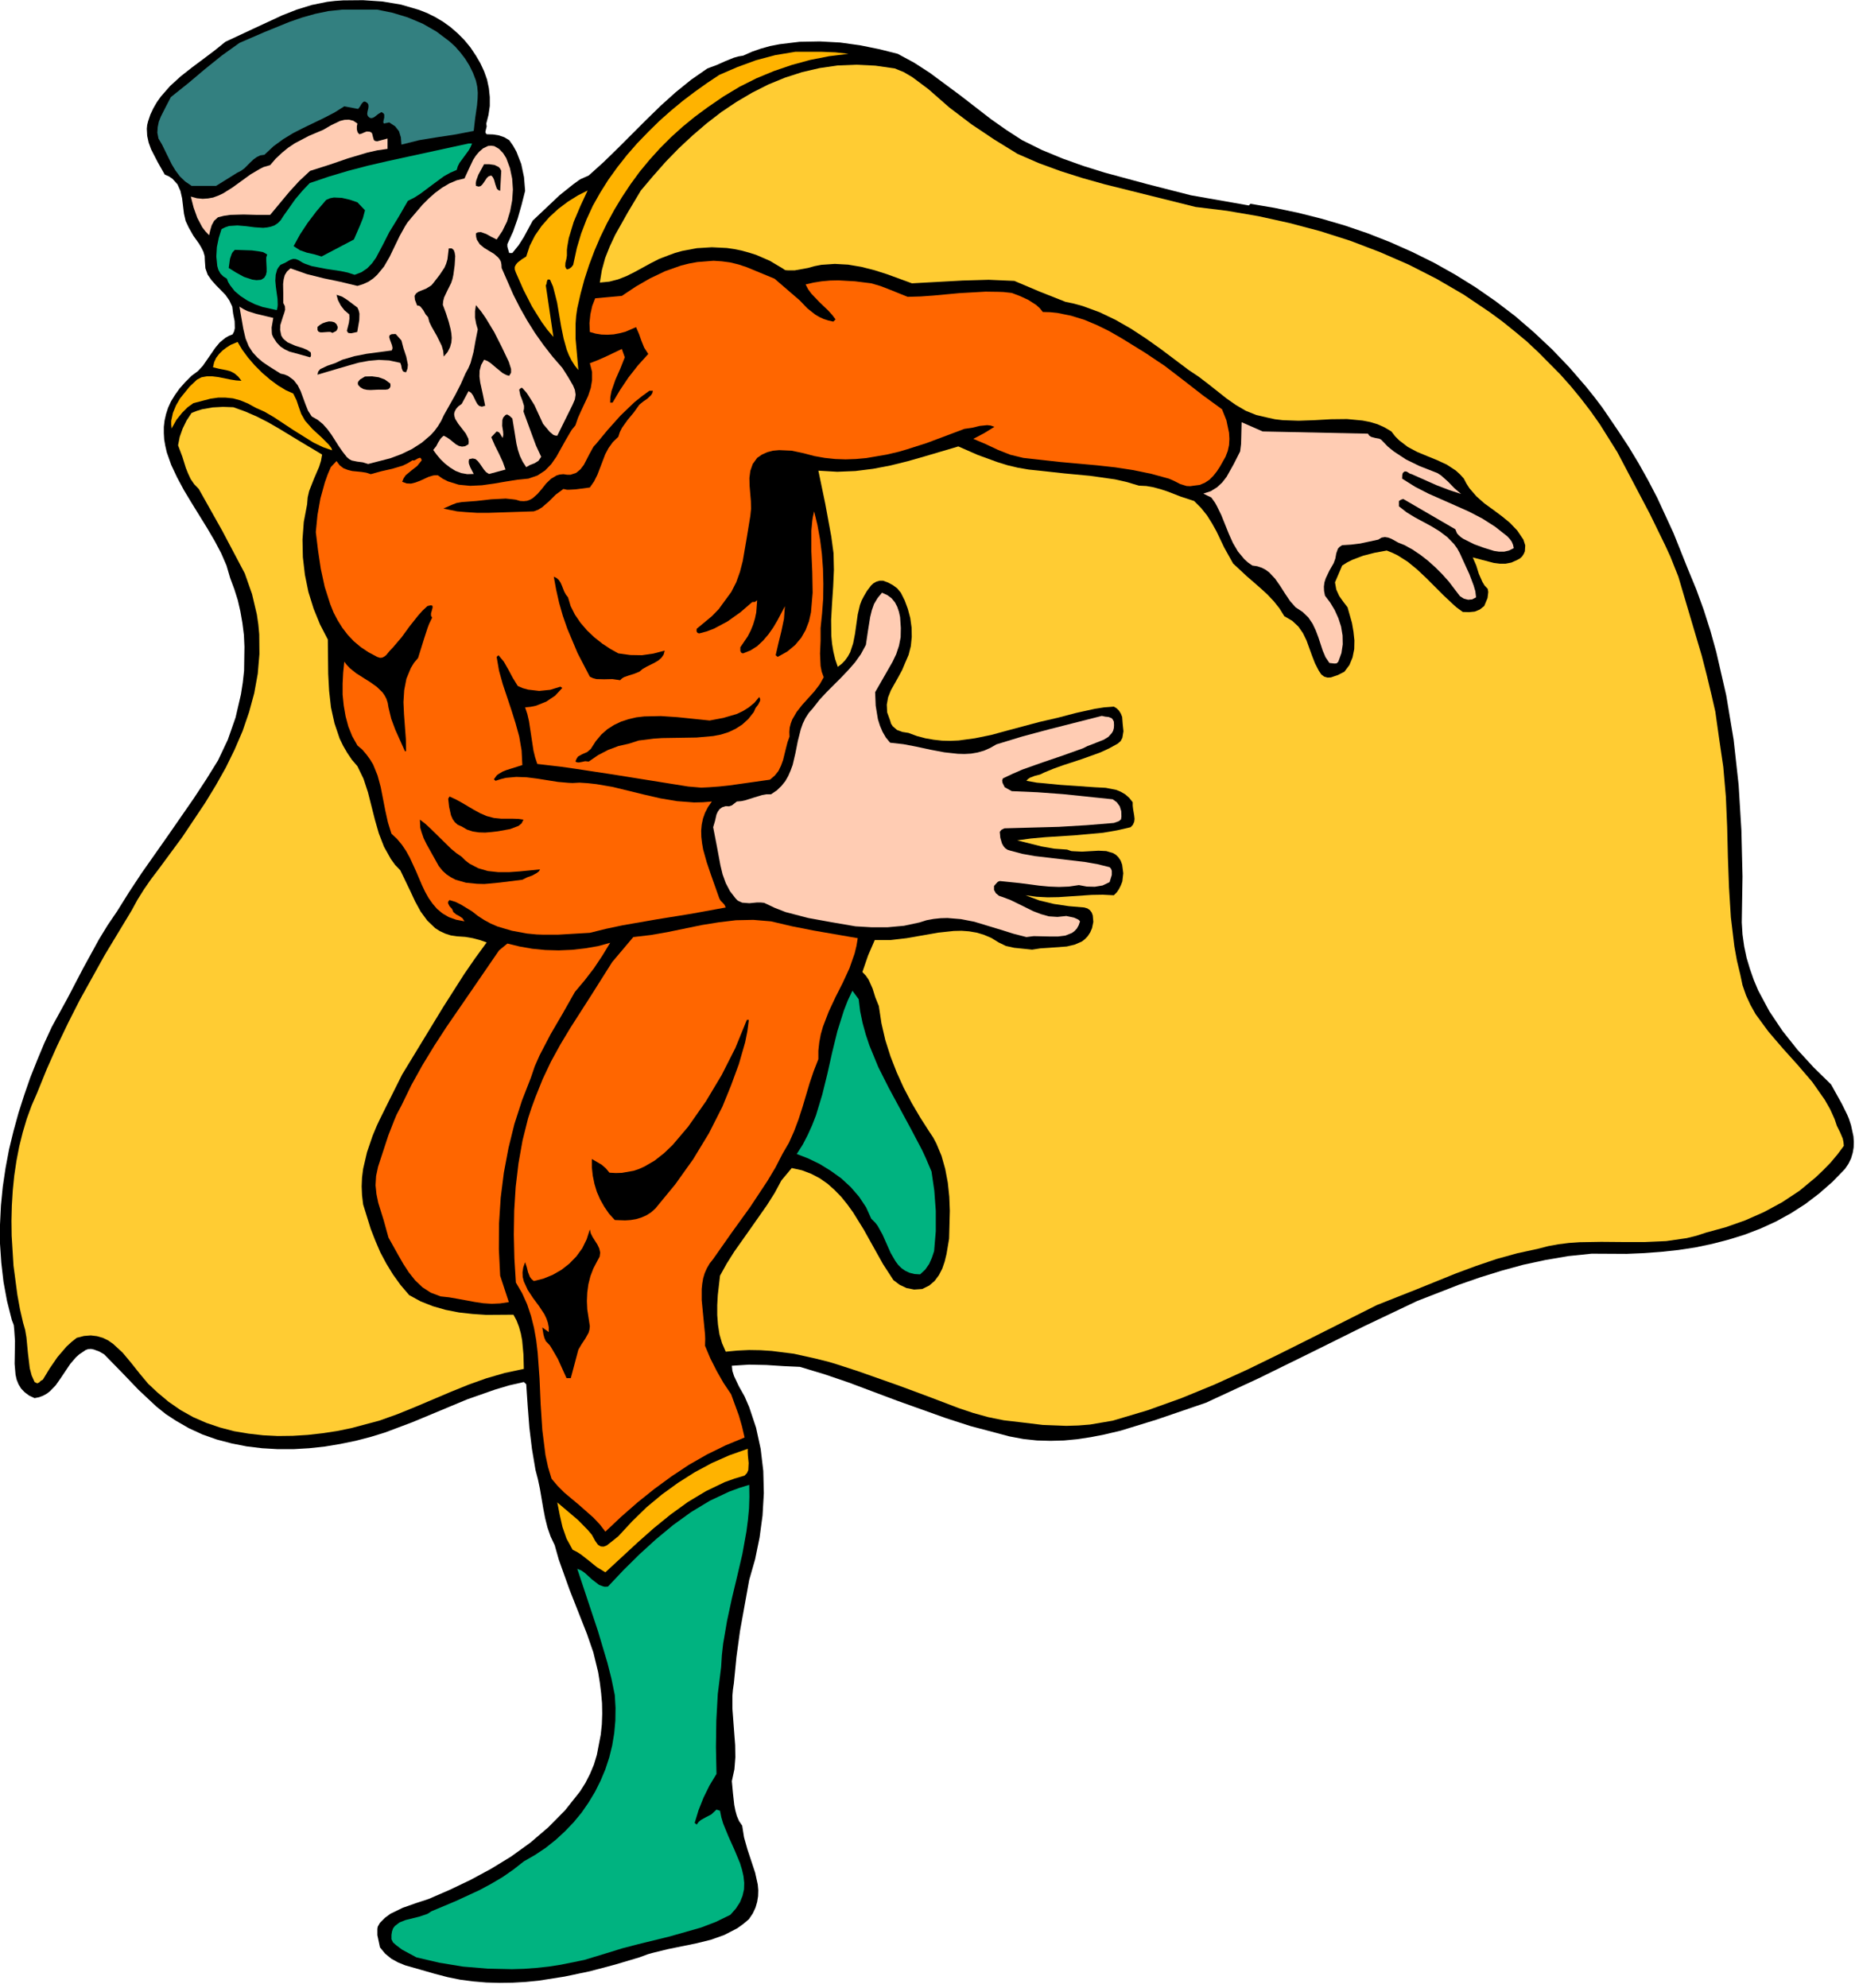 <?xml version="1.0" encoding="UTF-8" standalone="no"?>
<svg
   xmlns:dc="http://purl.org/dc/elements/1.1/"
   xmlns:cc="http://creativecommons.org/ns#"
   xmlns:rdf="http://www.w3.org/1999/02/22-rdf-syntax-ns#"
   xmlns:svg="http://www.w3.org/2000/svg"
   xmlns="http://www.w3.org/2000/svg"
   xmlns:sodipodi="http://sodipodi.sourceforge.net/DTD/sodipodi-0.dtd"
   xmlns:inkscape="http://www.inkscape.org/namespaces/inkscape"
   version="1.0"
   width="177.324mm"
   height="189.583mm"
   id="svg72"
   sodipodi:docname="CC140017.WMF">
  <sodipodi:namedview
     pagecolor="#ffffff"
     bordercolor="#666666"
     borderopacity="1"
     objecttolerance="10"
     gridtolerance="10"
     guidetolerance="10"
     inkscape:pageopacity="0"
     inkscape:pageshadow="2"
     inkscape:window-width="640"
     inkscape:window-height="480"
     id="namedview74" />
  <defs
     id="defs6">
    <clipPath
       clipPathUnits="userSpaceOnUse"
       id="clipWmfPath1">
      <path
         d="M 0,0 L 670.067,0 L 670.067,716.4 L 0,716.4 z"
         id="path2" />
    </clipPath>
    <pattern
       id="WMFhbasepattern"
       patternUnits="userSpaceOnUse"
       width="6"
       height="6"
       x="0"
       y="0" />
  </defs>
  <path
     style="fill:#000000;fill-rule:nonzero;fill-opacity:1;stroke:none;"
     clip-path="url(#clipWmfPath1)"
     d="  M 171.583,20.065   L 173.183,22.798   L 174.516,25.664   L 175.583,28.664   L 176.249,31.797   L 176.582,34.997   L 176.582,38.196   L 176.116,41.396   L 175.316,44.529   L 175.449,45.596   L 175.183,46.662   L 174.983,47.596   L 175.116,47.996   L 175.449,48.395   L 177.716,48.462   L 179.849,48.795   L 181.782,49.462   L 183.582,50.529   L 184.982,52.528   L 186.181,54.662   L 187.915,59.128   L 188.915,63.861   L 189.315,68.794   L 188.048,73.793   L 186.648,78.726   L 184.982,83.459   L 182.915,87.992   L 182.915,88.858   L 183.115,89.658   L 183.582,91.192   L 184.715,91.192   L 186.981,88.392   L 188.848,85.459   L 192.048,79.526   L 201.713,70.393   L 206.713,66.394   L 208.646,64.994   L 209.246,64.594   L 212.246,63.261   L 217.578,58.461   L 222.778,53.395   L 233.043,43.129   L 238.243,38.063   L 243.576,33.264   L 249.175,28.731   L 255.041,24.664   L 258.308,23.464   L 261.441,22.065   L 264.574,20.798   L 266.24,20.331   L 267.907,20.065   L 271.04,18.665   L 274.306,17.532   L 277.639,16.598   L 281.105,15.932   L 288.238,15.065   L 295.571,14.932   L 302.903,15.332   L 310.102,16.332   L 317.035,17.732   L 323.634,19.398   L 329.567,22.598   L 335.233,26.264   L 346.299,34.463   L 357.231,42.929   L 362.831,46.862   L 368.497,50.529   L 375.629,54.062   L 383.029,57.128   L 390.494,59.794   L 398.16,62.194   L 413.692,66.394   L 429.357,70.393   L 450.222,74.06   L 450.822,73.46   L 459.488,74.926   L 468.087,76.726   L 476.553,78.859   L 484.952,81.326   L 493.151,84.126   L 501.283,87.325   L 509.216,90.858   L 517.015,94.725   L 524.614,98.991   L 532.014,103.59   L 539.213,108.59   L 546.212,113.923   L 552.945,119.722   L 559.478,125.855   L 565.744,132.388   L 571.743,139.32   L 574.743,143.053   L 577.676,146.92   L 583.075,154.852   L 587.075,160.918   L 590.741,166.984   L 594.208,173.184   L 597.474,179.45   L 603.34,192.182   L 608.539,205.181   L 611.539,212.447   L 614.206,219.78   L 616.605,227.312   L 618.738,234.978   L 622.338,250.643   L 625.004,266.642   L 626.804,282.907   L 627.804,299.372   L 628.204,315.904   L 627.938,332.502   L 628.204,336.835   L 628.804,341.102   L 629.671,345.235   L 630.871,349.234   L 632.27,353.234   L 633.87,357.033   L 637.87,364.499   L 642.603,371.565   L 648.002,378.365   L 653.868,384.764   L 660.134,390.897   L 664.067,397.963   L 665.934,401.763   L 666.534,403.162   L 667.334,405.629   L 668.2,409.629   L 668.334,411.628   L 668.267,413.628   L 667.934,415.561   L 667.334,417.561   L 666.4,419.494   L 665.134,421.361   L 660.601,426.027   L 655.801,430.227   L 650.802,434.026   L 645.602,437.359   L 640.27,440.292   L 634.737,442.825   L 629.004,445.025   L 623.205,446.825   L 617.272,448.358   L 611.273,449.625   L 605.14,450.558   L 598.94,451.225   L 592.741,451.691   L 586.408,451.958   L 573.81,451.891   L 565.41,452.758   L 557.211,454.158   L 549.145,455.891   L 541.346,458.024   L 533.614,460.424   L 525.948,463.09   L 510.883,468.956   L 491.818,478.022   L 472.886,487.421   L 453.888,496.754   L 434.757,505.62   L 416.825,511.752   L 407.493,514.619   L 404.026,515.685   L 398.094,517.085   L 393.294,518.018   L 388.495,518.752   L 383.628,519.218   L 378.762,519.352   L 373.829,519.218   L 368.897,518.685   L 363.897,517.752   L 358.898,516.419   L 349.832,514.019   L 340.966,511.152   L 323.434,504.886   L 306.036,498.354   L 297.237,495.354   L 288.371,492.687   L 282.505,492.421   L 276.306,492.021   L 270.04,491.888   L 263.84,492.288   L 264.04,494.154   L 264.64,496.021   L 266.373,499.687   L 268.44,503.353   L 270.106,507.219   L 272.573,514.619   L 274.239,522.285   L 275.173,530.217   L 275.373,538.217   L 274.906,546.283   L 273.839,554.215   L 272.24,562.014   L 270.106,569.48   L 266.773,587.945   L 265.507,597.211   L 264.574,606.744   L 264.24,609.01   L 264.04,611.276   L 264.04,615.809   L 264.707,624.675   L 265.04,629.075   L 265.107,633.408   L 264.774,637.741   L 263.84,642.007   L 264.24,646.34   L 264.707,650.539   L 265.107,652.606   L 265.64,654.539   L 266.44,656.406   L 267.573,658.072   L 268.24,662.272   L 269.44,666.538   L 272.24,675.004   L 273.173,679.203   L 273.373,681.337   L 273.306,683.47   L 272.973,685.536   L 272.373,687.603   L 271.373,689.736   L 269.973,691.802   L 267.907,693.535   L 265.774,695.069   L 261.107,697.468   L 256.241,699.202   L 251.108,700.468   L 240.643,702.601   L 235.51,703.868   L 233.577,704.401   L 230.51,705.534   L 221.778,708.134   L 212.712,710.534   L 203.513,712.467   L 194.181,713.934   L 189.448,714.4   L 184.782,714.667   L 180.049,714.733   L 175.316,714.6   L 170.65,714.2   L 165.983,713.6   L 161.384,712.667   L 156.784,711.467   L 151.452,709.934   L 146.052,708.401   L 143.452,707.334   L 141.053,706.001   L 138.853,704.201   L 136.986,701.935   L 136.053,697.535   L 136.053,695.269   L 136.186,694.469   L 136.986,693.069   L 138.786,691.269   L 140.786,689.802   L 145.186,687.669   L 149.918,686.003   L 154.585,684.47   L 162.117,681.203   L 169.65,677.604   L 177.049,673.604   L 184.248,669.204   L 191.181,664.205   L 197.647,658.672   L 203.713,652.539   L 209.113,645.74   L 211.046,642.674   L 212.712,639.407   L 214.112,636.074   L 215.179,632.541   L 216.578,625.275   L 216.978,621.542   L 217.112,617.743   L 217.045,613.943   L 216.712,610.21   L 216.245,606.477   L 215.645,602.744   L 213.912,595.611   L 211.579,588.879   L 205.38,573.147   L 202.513,565.147   L 201.447,562.148   L 199.98,556.948   L 198.514,553.882   L 197.38,550.615   L 196.514,547.149   L 195.847,543.683   L 194.647,536.617   L 193.914,533.15   L 193.047,529.817   L 191.781,522.285   L 190.848,514.619   L 190.248,506.886   L 189.714,498.954   L 188.848,498.154   L 183.582,499.354   L 178.449,500.887   L 168.383,504.42   L 148.719,512.619   L 138.786,516.352   L 133.587,517.952   L 128.187,519.352   L 122.654,520.485   L 117.055,521.418   L 111.456,522.018   L 105.789,522.351   L 100.123,522.351   L 94.457,522.018   L 88.924,521.351   L 83.525,520.285   L 78.192,518.885   L 73.059,517.085   L 68.127,514.819   L 63.394,512.086   L 59.727,509.686   L 56.328,506.953   L 49.928,500.953   L 43.796,494.554   L 37.53,488.155   L 35.796,487.155   L 33.797,486.421   L 32.797,486.221   L 31.797,486.288   L 30.864,486.621   L 29.997,487.221   L 28.597,488.155   L 27.397,489.221   L 25.331,491.621   L 21.798,496.887   L 20.065,499.354   L 17.998,501.487   L 16.865,502.353   L 15.532,503.087   L 14.132,503.62   L 12.465,503.953   L 10.466,503.02   L 8.866,501.82   L 7.599,500.487   L 6.666,498.954   L 5.999,497.287   L 5.599,495.487   L 5.266,491.621   L 5.399,483.355   L 5.133,479.422   L 5,478.022   L 4.933,477.556   L 4.266,475.822   L 2.533,468.956   L 1.267,462.09   L 0.467,455.158   L 0,448.292   L 0,441.426   L 0.333,434.56   L 1,427.76   L 2,421.027   L 3.266,414.295   L 4.866,407.695   L 6.666,401.163   L 8.732,394.697   L 10.932,388.364   L 13.399,382.164   L 15.932,376.098   L 18.665,370.166   L 24.398,359.7   L 29.93,349.101   L 35.663,338.635   L 38.796,333.502   L 42.196,328.503   L 46.529,321.57   L 51.062,314.704   L 60.527,301.239   L 69.86,287.773   L 74.326,280.974   L 78.592,274.108   L 82.125,266.642   L 84.925,258.643   L 86.858,250.31   L 87.525,246.044   L 87.991,241.778   L 88.125,233.112   L 87.925,228.845   L 87.391,224.579   L 86.658,220.379   L 85.725,216.313   L 84.458,212.314   L 82.992,208.381   L 81.659,203.848   L 79.725,199.381   L 77.326,194.849   L 74.659,190.316   L 69.06,181.25   L 66.327,176.717   L 63.86,172.117   L 61.727,167.584   L 60.127,163.051   L 59.594,160.718   L 59.194,158.452   L 59.061,156.185   L 59.061,153.852   L 59.327,151.586   L 59.861,149.253   L 60.594,146.986   L 61.661,144.653   L 63.06,142.387   L 64.727,140.054   L 66.727,137.787   L 69.06,135.454   L 71.326,133.788   L 73.126,131.854   L 76.126,127.521   L 77.592,125.388   L 79.259,123.389   L 81.325,121.722   L 82.525,121.055   L 83.858,120.522   L 84.392,119.456   L 84.658,118.322   L 84.592,115.789   L 84.058,113.123   L 83.725,110.523   L 82.658,108.257   L 81.259,106.257   L 77.792,102.724   L 76.192,100.924   L 74.859,98.991   L 74.059,96.724   L 73.859,94.058   L 73.793,92.325   L 73.326,90.725   L 72.593,89.258   L 71.726,87.792   L 69.726,84.992   L 68.06,82.059   L 66.927,79.659   L 66.327,77.059   L 65.66,71.527   L 65.06,68.86   L 63.994,66.46   L 62.194,64.461   L 60.927,63.594   L 59.394,62.927   L 56.861,58.461   L 54.461,53.795   L 53.595,51.395   L 53.061,48.929   L 52.928,46.396   L 53.061,45.062   L 53.395,43.729   L 54.195,41.329   L 55.261,39.063   L 56.528,36.863   L 57.994,34.797   L 61.327,30.997   L 65.127,27.531   L 69.193,24.331   L 73.393,21.198   L 77.459,18.132   L 81.259,15.065   L 91.524,10.266   L 101.723,5.533   L 106.989,3.466   L 112.389,1.8   L 117.922,0.667   L 120.788,0.333   L 123.721,0.133   L 130.854,0.067   L 137.853,0.533   L 144.586,1.667   L 150.985,3.533   L 154.051,4.733   L 156.984,6.199   L 159.784,7.866   L 162.451,9.799   L 164.984,11.999   L 167.383,14.399   L 169.583,17.065   L 171.583,20.065  z "
     id="path8" />
  <path
     style="fill:#338080;fill-rule:nonzero;fill-opacity:1;stroke:none;"
     clip-path="url(#clipWmfPath1)"
     d="  M 135.986,3.466   L 141.519,4.6   L 146.985,6.266   L 152.385,8.533   L 157.384,11.399   L 161.984,14.865   L 164.117,16.798   L 165.983,18.932   L 167.717,21.198   L 169.25,23.664   L 170.516,26.264   L 171.583,29.064   L 172.05,31.197   L 172.25,33.397   L 172.183,35.597   L 171.983,37.93   L 171.316,42.529   L 170.783,47.196   L 164.25,48.462   L 157.651,49.462   L 151.118,50.529   L 144.719,52.128   L 144.519,49.529   L 143.852,47.329   L 142.452,45.529   L 140.319,44.129   L 138.386,44.529   L 138.186,44.063   L 138.253,43.529   L 138.52,42.396   L 138.52,41.263   L 138.186,40.796   L 137.52,40.396   L 136.32,41.13   L 135.053,42.129   L 134.453,42.463   L 133.787,42.596   L 133.187,42.396   L 132.587,41.796   L 132.387,41.13   L 132.453,40.396   L 132.787,38.996   L 132.853,38.33   L 132.787,37.663   L 132.453,37.13   L 131.72,36.663   L 131.32,36.597   L 130.92,36.797   L 130.32,37.463   L 129.787,38.396   L 129.12,39.263   L 124.121,38.33   L 120.521,40.596   L 116.788,42.529   L 109.322,46.129   L 105.656,47.996   L 102.057,50.195   L 98.59,52.728   L 95.324,55.795   L 93.857,55.995   L 92.591,56.595   L 91.391,57.461   L 90.258,58.528   L 88.058,60.728   L 86.858,61.594   L 85.525,62.261   L 77.926,66.994   L 69.06,66.994   L 66.727,65.394   L 64.86,63.594   L 63.26,61.461   L 61.927,59.261   L 59.594,54.528   L 58.461,52.195   L 57.128,49.929   L 56.728,47.796   L 56.861,45.796   L 57.261,43.863   L 57.994,41.996   L 59.794,38.463   L 61.594,34.997   L 67.86,29.997   L 73.859,24.931   L 79.992,19.998   L 86.325,15.465   L 95.257,11.599   L 104.256,7.933   L 108.856,6.333   L 113.589,5   L 118.388,4   L 123.454,3.466   L 135.986,3.466  z "
     id="path10" />
  <path
     style="fill:#ffb300;fill-rule:nonzero;fill-opacity:1;stroke:none;"
     clip-path="url(#clipWmfPath1)"
     d="  M 305.903,19.398   L 298.904,20.265   L 292.104,21.598   L 285.505,23.398   L 279.039,25.598   L 272.773,28.197   L 266.64,31.264   L 260.774,34.797   L 255.041,38.73   L 250.442,42.129   L 246.042,45.729   L 241.909,49.462   L 237.91,53.462   L 234.177,57.595   L 230.644,61.861   L 227.377,66.327   L 224.311,70.927   L 221.445,75.66   L 218.845,80.459   L 216.445,85.392   L 214.312,90.392   L 212.379,95.524   L 210.712,100.657   L 209.313,105.857   L 208.113,111.123   L 207.713,113.856   L 207.513,116.589   L 207.513,122.189   L 208.513,133.388   L 207.179,131.721   L 206.046,129.921   L 205.113,128.055   L 204.313,126.055   L 203.18,121.989   L 202.313,117.722   L 200.847,109.057   L 199.78,104.857   L 199.38,103.324   L 198.314,100.857   L 197.78,100.724   L 197.447,100.791   L 197.18,101.391   L 197.047,102.257   L 196.78,102.924   L 199.513,121.455   L 197.314,118.856   L 195.314,116.123   L 191.781,110.456   L 188.715,104.457   L 185.982,98.258   L 185.582,97.124   L 185.582,96.191   L 185.982,95.391   L 186.581,94.658   L 188.115,93.458   L 189.714,92.458   L 190.981,88.592   L 192.847,84.925   L 195.247,81.459   L 198.114,78.193   L 201.313,75.26   L 204.78,72.66   L 208.313,70.46   L 211.846,68.66   L 209.246,74.26   L 206.846,79.926   L 205.046,85.859   L 204.513,88.925   L 204.38,90.125   L 204.38,92.125   L 204.18,93.391   L 203.846,94.725   L 203.78,95.991   L 203.98,96.591   L 204.38,97.124   L 205.246,96.858   L 206.046,96.258   L 206.646,95.458   L 206.846,94.525   L 207.979,89.325   L 209.512,84.192   L 211.446,79.126   L 213.712,74.193   L 216.378,69.46   L 219.312,64.794   L 222.578,60.261   L 226.044,55.861   L 229.71,51.662   L 233.643,47.596   L 237.643,43.663   L 241.843,39.93   L 246.109,36.397   L 250.508,33.064   L 254.908,29.931   L 259.308,26.997   L 265.774,24.198   L 272.506,21.731   L 279.506,19.865   L 286.705,18.665   L 296.371,18.665   L 301.17,18.865   L 305.903,19.398  z "
     id="path12" />
  <path
     style="fill:#ffcc33;fill-rule:nonzero;fill-opacity:1;stroke:none;"
     clip-path="url(#clipWmfPath1)"
     d="  M 366.83,55.462   L 374.496,58.795   L 382.295,61.661   L 390.295,64.194   L 398.36,66.46   L 414.692,70.527   L 431.024,74.593   L 442.423,75.993   L 453.688,77.926   L 464.887,80.393   L 475.953,83.326   L 486.818,86.792   L 497.484,90.858   L 507.883,95.391   L 517.948,100.524   L 527.681,106.19   L 537.08,112.523   L 541.613,115.856   L 546.012,119.389   L 550.345,122.989   L 554.478,126.855   L 562.477,134.921   L 566.277,139.187   L 569.943,143.653   L 573.476,148.253   L 576.809,152.986   L 583.075,162.985   L 594.807,185.249   L 600.274,196.448   L 602.207,200.648   L 605.073,207.847   L 613.539,236.445   L 615.405,243.711   L 617.139,250.977   L 618.405,256.509   L 619.738,265.975   L 621.272,276.441   L 622.205,287.173   L 622.671,298.039   L 622.938,308.971   L 623.338,319.904   L 624.005,330.636   L 625.271,341.168   L 626.204,346.301   L 627.404,351.301   L 628.204,355.1   L 629.471,358.767   L 631.071,362.233   L 632.937,365.566   L 637.537,371.832   L 642.736,377.898   L 648.136,383.898   L 653.335,389.964   L 657.868,396.43   L 659.801,399.829   L 661.401,403.362   L 662.201,405.762   L 663.334,408.029   L 664.334,410.362   L 664.601,411.628   L 664.734,413.028   L 662.401,416.161   L 659.934,419.094   L 657.268,421.827   L 654.535,424.427   L 648.735,429.227   L 642.469,433.36   L 635.937,436.893   L 629.137,439.892   L 622.138,442.359   L 615.072,444.292   L 611.606,445.425   L 608.073,446.292   L 600.674,447.358   L 593.008,447.692   L 585.142,447.692   L 577.276,447.625   L 569.477,447.758   L 565.61,448.025   L 561.877,448.492   L 558.211,449.158   L 554.611,450.091   L 546.946,451.758   L 539.48,453.824   L 532.214,456.291   L 525.014,458.957   L 510.683,464.757   L 496.351,470.423   L 473.153,482.088   L 461.554,487.888   L 449.822,493.621   L 437.956,499.02   L 425.958,503.953   L 413.692,508.353   L 401.16,512.086   L 392.961,513.486   L 388.761,513.819   L 384.428,513.952   L 375.896,513.619   L 367.63,512.619   L 361.897,511.952   L 356.298,510.819   L 350.765,509.286   L 345.432,507.486   L 334.767,503.42   L 324.168,499.487   L 309.236,494.221   L 301.637,491.754   L 298.77,490.888   L 293.971,489.688   L 286.172,487.955   L 278.239,486.955   L 274.173,486.688   L 270.04,486.621   L 265.84,486.821   L 261.641,487.221   L 260.307,484.155   L 259.374,480.955   L 258.841,477.489   L 258.574,474.023   L 258.574,470.423   L 258.774,466.823   L 259.574,459.824   L 261.974,455.491   L 264.707,451.158   L 270.64,442.759   L 276.572,434.293   L 279.306,429.96   L 281.705,425.494   L 285.438,421.027   L 289.105,421.827   L 292.438,423.094   L 295.504,424.694   L 298.37,426.694   L 300.903,428.96   L 303.303,431.427   L 305.503,434.16   L 307.569,437.026   L 311.369,443.159   L 314.902,449.492   L 318.368,455.691   L 322.101,461.424   L 324.301,463.09   L 326.834,464.29   L 329.567,464.823   L 332.5,464.623   L 335.033,463.357   L 336.966,461.69   L 338.5,459.624   L 339.7,457.291   L 340.566,454.758   L 341.233,452.025   L 342.166,446.492   L 342.433,436.426   L 342.233,431.36   L 341.699,426.294   L 340.766,421.361   L 339.433,416.628   L 337.566,412.162   L 336.433,410.029   L 335.1,408.029   L 331.767,402.829   L 328.634,397.496   L 325.768,392.03   L 323.235,386.431   L 321.035,380.765   L 319.168,374.898   L 317.768,368.832   L 316.835,362.633   L 315.569,359.5   L 314.569,356.3   L 313.169,353.167   L 312.169,351.701   L 310.902,350.367   L 312.969,344.368   L 315.369,338.835   L 321.101,338.835   L 326.834,338.169   L 338.233,336.169   L 343.832,335.569   L 346.632,335.502   L 349.365,335.702   L 352.098,336.169   L 354.765,336.969   L 357.431,338.102   L 360.031,339.702   L 362.631,340.968   L 365.63,341.635   L 372.096,342.301   L 375.096,341.835   L 378.229,341.635   L 384.562,341.168   L 387.428,340.502   L 390.028,339.368   L 391.161,338.502   L 392.161,337.435   L 393.028,336.102   L 393.694,334.569   L 394.161,332.302   L 393.961,329.969   L 393.561,328.903   L 392.894,328.036   L 392.028,327.436   L 390.894,327.103   L 385.362,326.636   L 379.962,325.836   L 374.696,324.57   L 369.697,322.703   L 373.696,323.237   L 377.696,323.437   L 381.629,323.37   L 385.628,323.103   L 393.561,322.57   L 397.56,322.503   L 401.56,322.703   L 402.627,321.637   L 403.427,320.437   L 404.093,319.104   L 404.626,317.704   L 404.96,314.771   L 404.56,311.704   L 404.026,310.238   L 403.227,309.038   L 402.36,308.171   L 401.293,307.505   L 398.827,306.771   L 396.027,306.638   L 390.095,306.971   L 387.228,306.838   L 386.228,306.771   L 384.695,306.238   L 380.029,305.905   L 375.496,305.105   L 366.697,302.905   L 371.63,302.239   L 376.763,301.772   L 387.228,301.105   L 397.627,300.172   L 402.693,299.305   L 407.626,298.172   L 408.426,297.306   L 408.893,296.239   L 409.026,295.173   L 408.893,293.973   L 408.493,291.573   L 408.359,290.373   L 408.359,289.173   L 407.093,287.573   L 405.626,286.307   L 404.026,285.373   L 402.36,284.707   L 398.627,283.974   L 394.761,283.774   L 382.229,282.907   L 376.096,282.307   L 373.763,282.107   L 370.03,281.44   L 370.63,280.774   L 371.363,280.307   L 373.096,279.641   L 374.963,279.174   L 376.629,278.374   L 379.896,277.041   L 383.229,275.841   L 389.961,273.641   L 396.627,271.241   L 399.827,269.775   L 402.96,268.042   L 404.026,267.108   L 404.626,265.975   L 405.026,263.575   L 404.76,261.042   L 404.56,258.443   L 404.093,257.243   L 403.427,256.176   L 402.56,255.31   L 401.56,254.71   L 398.027,254.976   L 394.627,255.51   L 387.961,256.976   L 381.362,258.709   L 374.696,260.242   L 363.231,263.309   L 357.364,264.909   L 351.498,266.109   L 345.632,266.909   L 342.633,267.042   L 339.633,266.975   L 336.633,266.642   L 333.567,266.109   L 330.567,265.309   L 327.501,264.175   L 325.368,263.842   L 323.368,263.109   L 321.835,261.776   L 321.235,260.842   L 320.901,259.709   L 319.835,256.776   L 319.702,253.976   L 320.168,251.377   L 321.168,248.844   L 323.901,243.977   L 325.234,241.511   L 326.301,238.978   L 327.567,236.045   L 328.367,232.912   L 328.701,229.579   L 328.634,226.179   L 328.167,222.779   L 327.301,219.513   L 326.168,216.447   L 324.768,213.647   L 323.434,212.047   L 321.901,210.914   L 320.168,209.98   L 318.368,209.314   L 317.102,209.314   L 315.969,209.647   L 314.902,210.247   L 314.035,211.047   L 312.569,212.98   L 311.436,214.913   L 310.636,216.447   L 310.036,218.046   L 309.236,221.446   L 308.236,228.512   L 307.569,231.912   L 306.503,235.111   L 305.703,236.578   L 304.703,237.978   L 303.503,239.244   L 302.037,240.378   L 301.103,237.645   L 300.437,234.845   L 299.97,232.045   L 299.704,229.179   L 299.637,223.379   L 299.97,217.446   L 300.37,211.447   L 300.637,205.448   L 300.503,199.448   L 299.704,193.449   L 297.504,181.516   L 295.037,169.651   L 301.837,170.051   L 308.369,169.784   L 314.769,168.984   L 321.035,167.784   L 327.234,166.251   L 333.3,164.518   L 345.499,160.918   L 352.498,163.985   L 359.631,166.584   L 363.297,167.718   L 366.963,168.584   L 370.83,169.251   L 374.696,169.651   L 383.828,170.651   L 393.028,171.517   L 401.96,172.784   L 406.36,173.784   L 410.559,175.05   L 413.292,175.184   L 415.892,175.65   L 418.358,176.317   L 420.825,177.117   L 425.624,178.983   L 430.491,180.583   L 433.024,183.116   L 435.157,185.783   L 436.957,188.649   L 438.556,191.516   L 441.356,197.382   L 444.556,203.114   L 449.355,207.581   L 454.488,212.047   L 456.955,214.313   L 459.221,216.713   L 461.287,219.313   L 463.021,222.113   L 465.887,223.779   L 468.087,225.846   L 469.753,228.245   L 471.02,230.845   L 473.02,236.378   L 474.086,239.111   L 475.419,241.711   L 476.353,243.111   L 477.419,243.911   L 478.619,244.244   L 479.819,244.177   L 482.352,243.311   L 484.685,242.111   L 486.485,239.711   L 487.618,236.978   L 488.218,233.978   L 488.285,230.845   L 487.951,227.712   L 487.418,224.579   L 485.818,218.913   L 484.285,216.913   L 482.819,214.847   L 481.752,212.514   L 481.285,209.914   L 483.885,203.848   L 485.685,202.714   L 487.551,201.781   L 491.418,200.315   L 495.551,199.248   L 499.95,198.448   L 501.95,199.248   L 503.883,200.181   L 507.55,202.514   L 510.883,205.248   L 514.149,208.314   L 520.548,214.713   L 523.815,217.78   L 525.081,218.913   L 527.348,220.579   L 529.614,220.646   L 531.68,220.446   L 533.48,219.713   L 535.08,218.446   L 536.28,215.58   L 536.48,213.98   L 536.547,213.38   L 536.347,212.247   L 535.213,211.047   L 534.413,209.714   L 533.147,206.847   L 532.214,203.848   L 530.947,200.915   L 534.48,201.848   L 538.546,202.914   L 540.68,203.181   L 542.813,203.181   L 544.879,202.781   L 546.946,201.848   L 547.945,201.315   L 548.745,200.581   L 549.345,199.648   L 549.745,198.715   L 549.879,196.582   L 549.212,194.515   L 547.012,191.249   L 544.346,188.449   L 541.413,186.049   L 538.28,183.716   L 535.147,181.45   L 532.28,178.917   L 529.747,175.984   L 528.681,174.317   L 527.747,172.517   L 526.348,170.984   L 524.814,169.584   L 521.548,167.451   L 518.082,165.851   L 514.482,164.385   L 510.949,162.918   L 507.55,161.118   L 504.416,158.719   L 502.95,157.252   L 501.617,155.519   L 499.15,154.052   L 496.617,152.919   L 493.951,152.119   L 491.218,151.586   L 485.618,151.053   L 479.819,151.119   L 473.953,151.453   L 468.153,151.653   L 462.421,151.453   L 459.621,151.119   L 456.888,150.519   L 452.888,149.586   L 449.089,148.053   L 445.556,145.986   L 442.223,143.653   L 435.557,138.387   L 432.157,135.787   L 428.557,133.388   L 418.358,125.722   L 413.092,121.989   L 407.693,118.456   L 402.093,115.256   L 396.361,112.523   L 390.361,110.323   L 387.228,109.456   L 384.095,108.79   L 374.829,105.124   L 365.697,101.257   L 356.431,100.857   L 347.032,101.124   L 328.767,102.124   L 319.835,98.857   L 315.235,97.391   L 310.502,96.191   L 305.77,95.391   L 300.97,95.124   L 296.104,95.458   L 293.704,95.924   L 291.304,96.591   L 286.505,97.458   L 284.105,97.458   L 283.238,97.391   L 282.972,97.324   L 282.105,96.724   L 277.506,93.991   L 272.573,91.858   L 270.04,91.058   L 267.373,90.325   L 264.774,89.792   L 262.041,89.392   L 256.641,89.125   L 251.242,89.458   L 245.909,90.458   L 243.309,91.192   L 240.776,92.125   L 237.643,93.325   L 234.643,94.858   L 228.777,98.058   L 225.844,99.524   L 222.778,100.724   L 219.645,101.524   L 216.245,101.857   L 216.978,97.391   L 218.178,92.991   L 219.845,88.792   L 221.778,84.659   L 226.311,76.593   L 231.044,68.66   L 235.443,63.461   L 239.976,58.328   L 244.709,53.462   L 249.642,48.862   L 254.775,44.463   L 260.041,40.396   L 265.507,36.73   L 271.173,33.397   L 276.972,30.464   L 282.972,27.997   L 289.171,25.998   L 295.504,24.531   L 301.97,23.598   L 308.703,23.331   L 315.569,23.664   L 322.568,24.664   L 325.834,25.998   L 328.901,27.797   L 334.7,32.13   L 342.233,38.73   L 350.232,44.796   L 358.498,50.329   L 366.83,55.462  z "
     id="path14" />
  <path
     style="fill:#ffccb3;fill-rule:nonzero;fill-opacity:1;stroke:none;"
     clip-path="url(#clipWmfPath1)"
     d="  M 128.854,44.529   L 128.654,45.529   L 128.654,46.662   L 128.921,47.662   L 129.52,48.395   L 130.454,48.129   L 131.32,47.729   L 132.187,47.396   L 133.253,47.462   L 133.853,47.729   L 134.187,48.196   L 134.453,49.329   L 134.787,50.462   L 135.187,50.795   L 135.986,50.929   L 139.719,49.929   L 139.719,53.662   L 135.986,54.195   L 132.453,54.995   L 125.521,57.061   L 118.722,59.394   L 111.789,61.594   L 107.923,65.194   L 104.323,69.127   L 97.39,77.459   L 92.657,77.459   L 87.791,77.326   L 82.992,77.459   L 80.725,77.793   L 78.592,78.326   L 77.192,79.593   L 76.326,81.192   L 75.792,82.992   L 75.392,84.792   L 74.059,83.392   L 72.926,81.926   L 71.126,78.526   L 69.793,74.793   L 68.793,70.86   L 70.993,71.46   L 73.059,71.66   L 74.993,71.527   L 76.859,71.193   L 78.659,70.527   L 80.392,69.727   L 83.792,67.594   L 90.324,62.861   L 93.724,60.861   L 95.057,60.194   L 97.39,59.528   L 99.39,57.195   L 101.59,55.128   L 103.856,53.262   L 106.256,51.662   L 111.322,48.995   L 116.522,46.796   L 119.388,45.129   L 122.588,43.596   L 124.188,43.196   L 125.787,43.129   L 127.387,43.529   L 128.854,44.529  z "
     id="path16" />
  <path
     style="fill:#00b380;fill-rule:nonzero;fill-opacity:1;stroke:none;"
     clip-path="url(#clipWmfPath1)"
     d="  M 170.183,51.729   L 169.65,52.995   L 168.983,54.195   L 167.317,56.461   L 165.65,58.728   L 165.05,59.928   L 164.65,61.261   L 162.317,62.261   L 160.051,63.527   L 155.785,66.66   L 151.518,69.86   L 149.318,71.26   L 147.052,72.393   L 143.786,78.059   L 140.319,83.726   L 138.053,88.192   L 135.587,92.858   L 134.12,94.925   L 132.387,96.724   L 130.32,98.124   L 127.854,99.057   L 125.388,98.258   L 122.854,97.724   L 117.588,96.924   L 112.389,95.924   L 109.922,95.058   L 109.056,94.658   L 107.656,93.791   L 106.656,93.391   L 105.723,93.325   L 104.99,93.525   L 104.256,93.858   L 102.79,94.725   L 101.123,95.458   L 100.457,96.258   L 99.923,97.124   L 99.39,99.057   L 99.257,101.191   L 99.457,103.39   L 100.057,107.79   L 100.123,109.856   L 100.057,110.656   L 99.79,111.79   L 94.657,110.656   L 91.858,109.656   L 89.191,108.323   L 86.725,106.723   L 84.592,104.924   L 82.925,102.79   L 82.258,101.657   L 81.792,100.457   L 80.525,99.657   L 79.459,98.591   L 78.726,97.258   L 78.326,95.858   L 77.992,92.458   L 78.192,89.058   L 78.859,85.792   L 79.859,82.592   L 81.192,81.926   L 82.592,81.459   L 85.591,81.259   L 88.725,81.526   L 91.791,81.926   L 94.857,82.126   L 96.257,81.992   L 97.59,81.726   L 98.923,81.259   L 100.123,80.459   L 101.19,79.393   L 102.123,77.926   L 106.456,71.793   L 108.989,68.794   L 111.656,65.994   L 118.522,63.661   L 125.454,61.594   L 132.587,59.728   L 139.786,58.061   L 168.917,51.729   L 170.183,51.729  z "
     id="path18" />
  <path
     style="fill:#ffccb3;fill-rule:nonzero;fill-opacity:1;stroke:none;"
     clip-path="url(#clipWmfPath1)"
     d="  M 182.515,56.995   L 183.848,60.594   L 184.648,64.394   L 184.915,68.327   L 184.648,72.26   L 183.915,76.126   L 182.782,79.859   L 181.115,83.259   L 179.049,86.325   L 177.182,85.392   L 175.249,84.325   L 173.383,83.659   L 172.45,83.726   L 172.116,83.792   L 171.583,84.126   L 171.65,85.325   L 171.916,86.392   L 172.983,88.058   L 174.516,89.325   L 176.249,90.392   L 178.049,91.458   L 179.515,92.725   L 180.115,93.458   L 180.582,94.325   L 180.782,95.391   L 180.849,96.591   L 185.048,106.19   L 187.448,110.923   L 190.048,115.523   L 192.847,119.989   L 195.914,124.322   L 199.18,128.521   L 202.713,132.588   L 204.713,135.721   L 206.579,138.92   L 207.246,140.52   L 207.513,142.253   L 207.246,143.987   L 206.446,145.853   L 200.913,157.052   L 200.113,156.985   L 199.447,156.719   L 198.18,155.652   L 195.781,152.786   L 192.648,145.986   L 190.648,142.787   L 189.848,141.587   L 188.315,139.854   L 187.915,139.787   L 187.648,139.987   L 187.181,140.454   L 187.581,142.453   L 188.315,144.32   L 188.915,146.253   L 188.915,147.253   L 188.715,148.32   L 191.714,156.519   L 193.247,160.652   L 195.114,164.651   L 194.114,166.118   L 192.714,166.984   L 191.114,167.584   L 189.714,168.384   L 188.448,166.451   L 187.448,164.385   L 186.715,162.185   L 186.181,159.918   L 185.448,155.319   L 184.715,150.853   L 183.648,149.853   L 183.048,149.519   L 182.782,149.386   L 182.249,149.586   L 181.449,150.453   L 181.115,151.386   L 181.049,153.452   L 181.382,155.586   L 181.449,156.719   L 181.249,157.852   L 180.782,157.185   L 180.382,156.452   L 179.849,155.786   L 179.049,155.519   L 177.116,157.585   L 178.449,160.652   L 179.915,163.585   L 181.249,166.451   L 182.249,169.251   L 176.316,170.851   L 175.249,170.184   L 174.449,169.251   L 172.983,167.118   L 172.25,166.185   L 171.383,165.451   L 170.383,165.251   L 169.117,165.518   L 168.983,166.318   L 169.05,167.118   L 169.516,168.384   L 170.783,170.851   L 168.45,170.917   L 166.25,170.517   L 164.184,169.718   L 162.251,168.518   L 160.451,167.118   L 158.851,165.585   L 157.451,163.918   L 156.184,162.185   L 157.251,160.852   L 157.984,159.452   L 158.784,158.185   L 159.317,157.585   L 159.984,157.052   L 161.117,157.652   L 162.184,158.385   L 164.317,160.118   L 165.384,160.718   L 166.517,160.985   L 167.65,160.852   L 168.917,160.118   L 168.983,159.119   L 168.85,158.119   L 167.917,156.252   L 165.184,152.719   L 164.117,150.986   L 163.85,150.119   L 163.717,149.253   L 163.917,148.386   L 164.384,147.453   L 165.184,146.52   L 166.45,145.586   L 168.917,140.987   L 169.85,141.587   L 170.516,142.52   L 171.583,144.72   L 172.116,145.653   L 172.783,146.32   L 173.716,146.586   L 174.916,146.253   L 174.049,142.053   L 173.116,137.787   L 172.849,135.654   L 172.916,133.588   L 173.449,131.588   L 174.516,129.655   L 175.716,130.121   L 176.849,130.854   L 178.982,132.654   L 181.182,134.454   L 182.315,135.054   L 182.782,135.254   L 183.582,135.454   L 184.248,134.321   L 184.248,132.988   L 183.448,130.455   L 180.915,125.122   L 178.182,119.722   L 175.116,114.656   L 173.449,112.256   L 171.583,109.99   L 171.25,112.19   L 171.25,114.456   L 171.65,116.656   L 172.25,118.722   L 171.45,122.722   L 170.716,126.855   L 169.65,130.854   L 168.85,132.721   L 167.85,134.521   L 166.117,138.454   L 164.184,142.253   L 159.984,149.719   L 159.051,151.719   L 157.918,153.586   L 156.651,155.319   L 155.251,156.852   L 152.052,159.585   L 148.519,161.852   L 144.652,163.718   L 140.719,165.185   L 132.72,167.251   L 130.787,166.651   L 128.721,166.385   L 126.787,165.985   L 125.921,165.518   L 125.054,164.785   L 123.588,162.918   L 122.188,160.918   L 119.521,156.719   L 118.055,154.719   L 116.388,152.852   L 114.522,151.319   L 112.389,150.119   L 111.056,148.053   L 110.122,145.72   L 108.389,140.987   L 107.323,138.854   L 105.856,136.987   L 103.856,135.521   L 102.59,134.987   L 101.123,134.654   L 96.79,131.921   L 94.724,130.521   L 92.857,128.921   L 91.124,127.055   L 89.658,124.788   L 88.525,121.989   L 87.725,118.589   L 86.325,110.523   L 87.725,111.39   L 89.191,112.123   L 92.324,113.123   L 98.524,114.589   L 97.924,118.056   L 97.99,119.789   L 98.057,120.522   L 98.524,121.589   L 99.723,123.455   L 101.123,124.922   L 102.656,125.922   L 104.323,126.722   L 107.989,127.721   L 111.789,128.788   L 112.056,128.455   L 112.122,128.055   L 112.056,127.055   L 110.722,126.122   L 109.322,125.522   L 106.389,124.588   L 103.656,123.389   L 102.456,122.389   L 101.99,121.922   L 101.39,120.922   L 100.99,118.922   L 101.057,117.189   L 101.99,114.189   L 102.456,112.856   L 102.79,111.656   L 102.723,110.39   L 102.123,109.19   L 102.123,105.857   L 102.057,102.39   L 102.256,100.724   L 102.656,99.191   L 103.456,97.858   L 104.723,96.724   L 110.589,98.791   L 116.722,100.324   L 122.788,101.591   L 128.854,103.057   L 130.987,102.39   L 132.853,101.524   L 134.52,100.391   L 135.986,99.057   L 138.453,96.058   L 140.453,92.591   L 144.052,85.125   L 146.052,81.526   L 146.852,80.259   L 148.452,78.326   L 152.318,73.793   L 154.518,71.593   L 156.851,69.527   L 159.384,67.66   L 161.984,66.127   L 164.65,64.994   L 167.45,64.327   L 168.983,60.994   L 170.583,57.595   L 171.583,56.061   L 172.783,54.662   L 174.183,53.462   L 175.982,52.595   L 177.116,52.528   L 178.182,52.662   L 179.915,53.662   L 181.382,55.195   L 182.515,56.995  z "
     id="path20" />
  <path
     style="fill:#000000;fill-rule:nonzero;fill-opacity:1;stroke:none;"
     clip-path="url(#clipWmfPath1)"
     d="  M 180.715,61.594   L 180.315,68.794   L 179.582,68.46   L 179.116,67.994   L 178.582,66.46   L 178.116,64.794   L 177.716,63.927   L 177.116,63.261   L 176.182,63.527   L 175.516,64.127   L 174.449,65.727   L 173.916,66.46   L 173.316,67.06   L 172.583,67.26   L 171.583,66.994   L 171.516,65.994   L 171.716,64.994   L 172.45,62.994   L 174.516,59.194   L 176.382,59.194   L 178.249,59.461   L 179.782,60.194   L 180.315,60.794   L 180.715,61.594  z "
     id="path22" />
  <path
     style="fill:#000000;fill-rule:nonzero;fill-opacity:1;stroke:none;"
     clip-path="url(#clipWmfPath1)"
     d="  M 131.587,75.793   L 130.854,78.593   L 129.787,81.259   L 127.587,86.325   L 115.922,92.458   L 113.255,91.658   L 110.589,91.058   L 108.123,90.192   L 105.856,88.725   L 108.189,84.459   L 110.922,80.326   L 114.055,76.193   L 117.588,72.06   L 118.988,71.46   L 120.388,71.193   L 123.254,71.327   L 126.121,71.993   L 128.854,72.927   L 131.587,75.793  z "
     id="path24" />
  <path
     style="fill:#000000;fill-rule:nonzero;fill-opacity:1;stroke:none;"
     clip-path="url(#clipWmfPath1)"
     d="  M 161.784,89.525   L 162.85,89.525   L 163.584,90.125   L 163.917,91.058   L 164.117,92.325   L 163.917,95.591   L 163.45,99.057   L 163.117,100.591   L 162.65,101.991   L 161.317,104.657   L 160.117,107.19   L 159.784,108.523   L 159.651,109.856   L 160.784,112.923   L 161.784,116.056   L 162.451,118.656   L 162.717,120.189   L 162.85,121.789   L 162.717,123.455   L 162.251,125.122   L 161.384,126.855   L 159.984,128.521   L 159.784,126.522   L 159.251,124.655   L 157.518,121.122   L 155.585,117.722   L 154.785,116.056   L 154.318,114.323   L 153.451,113.323   L 152.585,111.79   L 151.585,110.523   L 151.052,110.19   L 150.385,110.123   L 149.585,108.057   L 149.452,106.657   L 149.985,105.79   L 150.918,105.124   L 153.585,104.057   L 154.985,103.19   L 155.518,102.857   L 156.251,101.991   L 158.518,99.057   L 160.251,96.458   L 160.851,95.058   L 161.317,93.458   L 161.784,89.525  z "
     id="path26" />
  <path
     style="fill:#000000;fill-rule:nonzero;fill-opacity:1;stroke:none;"
     clip-path="url(#clipWmfPath1)"
     d="  M 96.324,91.725   L 95.99,92.791   L 95.99,93.991   L 96.124,96.658   L 96.124,97.991   L 95.857,99.124   L 95.257,100.124   L 94.124,100.857   L 92.457,100.991   L 90.924,100.791   L 87.925,99.791   L 85.125,98.258   L 82.458,96.591   L 82.925,93.258   L 83.525,91.525   L 83.858,90.925   L 84.658,90.058   L 90.791,90.258   L 93.657,90.658   L 94.724,90.858   L 95.057,90.992   L 96.324,91.725  z "
     id="path28" />
  <path
     style="fill:#ff6600;fill-rule:nonzero;fill-opacity:1;stroke:none;"
     clip-path="url(#clipWmfPath1)"
     d="  M 288.371,108.323   L 291.038,111.123   L 293.904,113.389   L 295.371,114.256   L 296.97,114.989   L 298.637,115.523   L 300.437,115.923   L 301.237,115.123   L 299.97,113.456   L 298.504,111.856   L 295.437,108.923   L 292.571,105.923   L 291.371,104.324   L 290.438,102.524   L 293.304,101.857   L 296.237,101.391   L 299.237,101.124   L 302.237,101.057   L 308.236,101.391   L 314.102,102.124   L 317.502,103.124   L 320.768,104.39   L 327.234,106.99   L 331.9,106.857   L 336.567,106.523   L 345.899,105.657   L 355.298,105.124   L 360.031,105.19   L 361.764,105.257   L 364.764,105.59   L 367.763,106.723   L 370.763,108.123   L 373.563,109.923   L 374.829,111.056   L 375.963,112.456   L 378.562,112.523   L 381.162,112.79   L 386.095,113.789   L 390.894,115.256   L 395.494,117.189   L 399.96,119.389   L 404.36,121.922   L 412.892,127.188   L 419.958,131.921   L 426.824,137.187   L 433.69,142.52   L 440.556,147.52   L 442.156,151.519   L 443.089,155.985   L 443.223,158.185   L 443.089,160.452   L 442.623,162.585   L 441.823,164.651   L 439.823,168.184   L 438.69,169.918   L 437.423,171.517   L 436.023,172.917   L 434.423,173.984   L 432.557,174.784   L 430.491,175.05   L 429.091,175.25   L 427.757,175.184   L 425.424,174.45   L 423.358,173.384   L 421.358,172.517   L 415.025,170.784   L 408.559,169.451   L 402.027,168.451   L 395.361,167.718   L 382.095,166.518   L 368.897,165.051   L 364.23,163.918   L 359.698,162.118   L 355.298,160.052   L 350.898,158.185   L 354.831,156.119   L 358.498,153.852   L 357.164,153.386   L 355.898,153.252   L 353.232,153.519   L 350.498,154.186   L 347.699,154.586   L 334.033,159.718   L 326.901,161.985   L 324.234,162.785   L 319.702,163.851   L 312.302,165.118   L 308.569,165.451   L 304.836,165.585   L 301.103,165.451   L 297.304,165.051   L 293.571,164.385   L 289.771,163.385   L 285.438,162.452   L 280.905,162.252   L 278.706,162.452   L 276.639,162.985   L 274.706,163.851   L 272.973,165.051   L 271.373,167.251   L 270.506,169.718   L 270.173,172.317   L 270.24,175.05   L 270.706,180.65   L 270.773,183.383   L 270.506,185.983   L 269.173,194.115   L 267.773,202.248   L 266.773,206.114   L 265.44,209.847   L 263.64,213.38   L 261.241,216.647   L 259.108,219.58   L 256.641,222.113   L 251.175,226.646   L 251.108,227.312   L 251.242,227.845   L 251.575,228.179   L 252.108,228.312   L 254.841,227.579   L 257.441,226.579   L 262.307,223.979   L 266.907,220.713   L 271.24,216.98   L 272.106,216.98   L 272.973,216.38   L 272.64,220.779   L 272.173,222.979   L 271.506,225.179   L 270.64,227.312   L 269.573,229.379   L 266.907,233.312   L 266.907,234.645   L 267.24,235.245   L 267.373,235.378   L 267.907,235.511   L 270.573,234.445   L 272.973,232.912   L 275.106,230.912   L 277.039,228.645   L 278.772,226.179   L 280.305,223.579   L 282.972,218.513   L 282.639,223.046   L 281.705,227.512   L 280.639,231.845   L 279.639,236.178   L 280.372,236.778   L 283.838,234.845   L 286.638,232.512   L 288.838,229.912   L 290.438,227.112   L 291.638,223.979   L 292.371,220.713   L 292.971,213.647   L 292.838,206.181   L 292.504,198.648   L 292.504,191.249   L 292.838,187.716   L 293.038,186.383   L 293.504,184.316   L 294.704,189.249   L 295.637,194.382   L 296.304,199.648   L 296.704,205.048   L 296.837,210.447   L 296.77,215.847   L 296.371,221.179   L 295.837,226.379   L 295.837,230.979   L 295.637,235.578   L 295.837,240.044   L 296.237,242.111   L 296.97,244.111   L 295.504,246.71   L 293.571,249.243   L 289.238,254.043   L 287.238,256.576   L 285.638,259.309   L 285.105,260.709   L 284.705,262.242   L 284.572,263.842   L 284.638,265.509   L 283.905,267.575   L 283.372,269.642   L 282.305,273.975   L 281.572,275.974   L 280.639,277.907   L 279.306,279.574   L 277.572,281.041   L 262.974,283.107   L 259.241,283.507   L 255.575,283.774   L 252.775,283.907   L 248.109,283.507   L 221.045,279.174   L 207.446,277.108   L 202.313,276.374   L 193.714,275.374   L 192.914,272.975   L 192.314,270.508   L 191.514,265.242   L 190.714,259.976   L 190.114,257.376   L 189.315,254.976   L 191.314,254.776   L 193.247,254.376   L 196.914,252.91   L 200.113,250.777   L 202.713,247.977   L 202.047,247.51   L 198.38,248.644   L 194.381,249.043   L 190.381,248.577   L 188.448,248.044   L 186.648,247.244   L 184.848,244.311   L 183.248,241.311   L 181.649,238.511   L 179.715,236.178   L 179.049,236.778   L 179.915,241.778   L 181.249,246.577   L 184.382,255.976   L 185.848,260.642   L 187.181,265.442   L 188.048,270.508   L 188.315,275.774   L 182.582,277.574   L 181.249,278.107   L 179.982,278.841   L 179.116,279.441   L 178.049,280.907   L 178.649,281.44   L 180.515,280.841   L 182.382,280.374   L 186.115,280.041   L 189.848,280.174   L 193.581,280.641   L 201.113,281.84   L 204.98,282.174   L 206.446,282.24   L 208.913,282.107   L 211.979,282.307   L 214.979,282.64   L 220.845,283.64   L 232.31,286.44   L 238.11,287.773   L 244.042,288.773   L 250.175,289.24   L 253.375,289.173   L 256.641,288.906   L 255.241,290.906   L 254.175,292.973   L 253.441,295.039   L 252.975,297.239   L 252.775,299.439   L 252.842,301.705   L 253.108,303.972   L 253.508,306.238   L 254.775,310.771   L 256.308,315.304   L 259.308,323.77   L 259.774,324.636   L 260.507,325.37   L 261.174,326.103   L 261.641,327.103   L 249.242,329.369   L 236.843,331.369   L 224.578,333.502   L 218.578,334.769   L 212.646,336.235   L 201.313,336.902   L 195.647,336.902   L 193.514,336.835   L 190.048,336.502   L 184.582,335.502   L 179.382,333.969   L 176.916,332.902   L 174.583,331.636   L 172.316,330.169   L 170.183,328.503   L 166.25,326.103   L 164.25,325.103   L 162.051,324.436   L 161.584,324.97   L 161.517,325.57   L 162.051,326.636   L 162.984,327.636   L 163.45,328.769   L 164.517,329.636   L 165.65,330.236   L 166.717,330.969   L 167.45,332.102   L 164.384,331.502   L 161.784,330.569   L 159.517,329.236   L 157.584,327.636   L 155.984,325.77   L 154.518,323.703   L 153.251,321.437   L 152.118,319.037   L 149.985,314.037   L 147.719,309.105   L 146.385,306.705   L 144.852,304.438   L 143.119,302.372   L 141.119,300.505   L 139.853,296.439   L 138.92,292.239   L 137.253,283.707   L 136.12,279.507   L 134.52,275.574   L 133.387,273.708   L 132.12,271.975   L 130.654,270.242   L 128.854,268.708   L 126.987,265.375   L 125.588,261.909   L 124.588,258.176   L 123.921,254.31   L 123.521,250.377   L 123.521,246.444   L 123.721,242.444   L 124.121,238.511   L 125.054,239.711   L 126.121,240.844   L 128.454,242.711   L 133.52,245.91   L 135.853,247.577   L 137.853,249.51   L 138.653,250.643   L 139.319,251.91   L 139.786,253.376   L 140.053,254.976   L 141.053,259.109   L 142.519,263.042   L 145.985,270.775   L 146.385,270.775   L 146.319,266.442   L 145.985,261.976   L 145.652,257.509   L 145.452,253.11   L 145.719,248.777   L 146.519,244.644   L 148.119,240.778   L 149.252,238.911   L 150.718,237.178   L 152.985,229.912   L 154.185,226.246   L 154.718,224.846   L 155.785,222.646   L 155.385,221.913   L 155.385,221.113   L 155.851,219.446   L 155.984,218.78   L 155.851,218.313   L 155.318,218.18   L 154.118,218.446   L 152.318,220.113   L 150.718,221.913   L 147.652,225.779   L 144.786,229.712   L 141.719,233.312   L 140.453,234.645   L 139.253,236.111   L 138.586,236.645   L 137.786,237.045   L 136.986,237.111   L 135.986,236.778   L 132.853,235.111   L 130.054,233.245   L 127.521,231.112   L 125.321,228.779   L 123.388,226.246   L 121.721,223.579   L 120.255,220.779   L 119.055,217.78   L 117.055,211.514   L 115.655,205.048   L 114.655,198.382   L 113.855,191.782   L 114.455,185.649   L 115.522,179.65   L 117.122,173.85   L 118.122,171.051   L 119.255,168.384   L 121.321,166.185   L 122.454,167.718   L 123.854,168.784   L 125.388,169.384   L 126.987,169.784   L 130.387,170.118   L 132.054,170.384   L 133.653,170.917   L 137.52,169.851   L 141.386,168.984   L 145.186,167.851   L 146.985,166.984   L 148.719,165.918   L 149.252,165.985   L 149.718,165.785   L 150.652,165.251   L 151.452,164.985   L 151.785,165.251   L 152.052,165.918   L 150.385,167.984   L 148.252,169.651   L 146.252,171.317   L 145.519,172.384   L 144.986,173.651   L 146.585,174.25   L 148.185,174.317   L 149.785,173.917   L 151.385,173.317   L 154.585,171.851   L 156.184,171.384   L 156.851,171.317   L 157.851,171.317   L 159.651,172.584   L 161.517,173.517   L 165.384,174.717   L 169.516,175.117   L 173.716,174.917   L 178.049,174.317   L 182.315,173.584   L 186.515,172.917   L 190.514,172.517   L 193.781,171.384   L 196.514,169.584   L 198.714,167.318   L 200.58,164.651   L 203.846,158.785   L 205.513,155.919   L 206.179,154.852   L 207.446,153.319   L 208.379,150.586   L 209.579,147.92   L 212.046,142.653   L 212.979,139.854   L 213.445,137.054   L 213.445,134.054   L 212.646,130.921   L 215.579,129.788   L 218.445,128.521   L 224.178,125.788   L 225.244,128.788   L 223.644,132.854   L 221.845,136.921   L 220.445,140.987   L 220.045,143.053   L 219.978,145.12   L 220.845,145.12   L 223.578,140.52   L 226.577,136.054   L 229.977,131.721   L 233.71,127.588   L 232.244,125.322   L 231.244,122.855   L 230.377,120.389   L 229.311,117.922   L 225.444,119.589   L 223.378,120.122   L 221.245,120.522   L 219.045,120.655   L 216.845,120.589   L 214.712,120.255   L 212.646,119.656   L 212.512,116.456   L 212.845,113.256   L 213.512,110.256   L 214.579,107.523   L 224.178,106.657   L 229.177,103.324   L 234.377,100.324   L 239.843,97.724   L 245.509,95.724   L 248.442,94.991   L 251.375,94.458   L 257.241,93.991   L 260.241,94.191   L 263.24,94.591   L 266.24,95.324   L 269.24,96.324   L 279.239,100.457   L 288.371,108.323  z "
     id="path30" />
  <path
     style="fill:#000000;fill-rule:nonzero;fill-opacity:1;stroke:none;"
     clip-path="url(#clipWmfPath1)"
     d="  M 128.854,110.856   L 129.32,111.923   L 129.587,113.056   L 129.52,115.389   L 128.787,119.656   L 126.654,120.122   L 125.787,120.055   L 125.454,119.922   L 125.054,119.256   L 125.787,116.323   L 125.987,114.789   L 125.921,113.323   L 124.188,111.856   L 122.854,110.123   L 121.855,108.19   L 121.321,106.257   L 123.321,106.923   L 125.121,108.057   L 128.854,110.856  z "
     id="path32" />
  <path
     style="fill:#000000;fill-rule:nonzero;fill-opacity:1;stroke:none;"
     clip-path="url(#clipWmfPath1)"
     d="  M 121.788,117.922   L 121.588,118.722   L 121.188,119.322   L 119.855,119.989   L 119.121,119.656   L 118.255,119.656   L 116.322,119.789   L 115.455,119.789   L 114.789,119.522   L 114.455,118.922   L 114.455,117.856   L 115.322,117.122   L 116.322,116.522   L 117.455,116.123   L 118.588,115.856   L 119.655,115.923   L 120.588,116.189   L 121.321,116.856   L 121.788,117.922  z "
     id="path34" />
  <path
     style="fill:#000000;fill-rule:nonzero;fill-opacity:1;stroke:none;"
     clip-path="url(#clipWmfPath1)"
     d="  M 144.719,122.722   L 145.452,125.522   L 146.452,128.521   L 147.052,131.454   L 146.919,132.854   L 146.385,134.188   L 145.719,134.054   L 145.252,133.788   L 144.852,132.854   L 144.652,131.721   L 144.319,130.788   L 140.319,129.921   L 136.586,129.721   L 132.92,130.055   L 129.32,130.721   L 125.787,131.721   L 122.121,132.788   L 114.455,135.054   L 114.722,133.921   L 115.455,133.054   L 117.988,131.854   L 120.921,130.854   L 123.454,129.655   L 127.787,128.388   L 132.187,127.521   L 141.253,126.322   L 141.519,125.455   L 141.319,124.455   L 140.586,122.455   L 140.319,121.522   L 140.453,120.855   L 141.186,120.455   L 142.652,120.389   L 144.719,122.722  z "
     id="path36" />
  <path
     style="fill:#ffb300;fill-rule:nonzero;fill-opacity:1;stroke:none;"
     clip-path="url(#clipWmfPath1)"
     d="  M 105.723,141.853   L 106.923,144.32   L 107.723,146.72   L 108.589,149.186   L 109.989,151.653   L 112.655,154.652   L 115.855,157.585   L 118.522,160.252   L 119.388,161.385   L 119.588,161.785   L 119.721,162.318   L 116.455,161.185   L 112.989,159.518   L 105.723,154.986   L 98.657,150.319   L 95.324,148.386   L 92.324,147.053   L 89.391,145.453   L 86.658,144.32   L 83.992,143.587   L 81.325,143.32   L 78.659,143.32   L 75.859,143.72   L 69.726,145.32   L 67.66,146.786   L 65.66,148.786   L 63.66,151.253   L 61.861,154.452   L 61.727,153.052   L 61.727,151.653   L 62.327,148.853   L 63.46,146.12   L 64.927,143.587   L 68.327,139.387   L 70.993,136.854   L 72.659,135.987   L 74.526,135.654   L 76.592,135.654   L 78.726,135.921   L 82.992,136.787   L 85.125,137.121   L 87.058,137.254   L 85.858,135.721   L 84.525,134.587   L 83.125,133.854   L 81.725,133.454   L 78.992,132.921   L 76.792,132.388   L 77.192,130.588   L 77.926,128.988   L 78.992,127.588   L 80.259,126.322   L 81.659,125.255   L 83.125,124.322   L 85.658,123.255   L 87.325,126.055   L 89.391,128.855   L 91.791,131.654   L 94.524,134.387   L 97.324,136.787   L 100.19,138.92   L 103.056,140.654   L 105.723,141.853  z "
     id="path38" />
  <path
     style="fill:#000000;fill-rule:nonzero;fill-opacity:1;stroke:none;"
     clip-path="url(#clipWmfPath1)"
     d="  M 140.719,138.254   L 140.786,139.187   L 140.519,139.854   L 139.919,140.32   L 139.053,140.454   L 136.386,140.454   L 133.587,140.587   L 132.32,140.52   L 131.054,140.254   L 129.987,139.654   L 129.12,138.787   L 128.987,138.12   L 129.12,137.587   L 129.787,136.787   L 131.587,135.721   L 134.12,135.654   L 136.52,135.987   L 138.72,136.787   L 140.719,138.254  z "
     id="path40" />
  <path
     style="fill:#000000;fill-rule:nonzero;fill-opacity:1;stroke:none;"
     clip-path="url(#clipWmfPath1)"
     d="  M 235.377,140.854   L 235.177,141.72   L 234.71,142.453   L 233.443,143.653   L 231.91,144.72   L 230.51,145.853   L 228.511,148.653   L 226.244,151.386   L 224.244,154.186   L 223.444,155.786   L 222.911,157.452   L 220.911,159.385   L 219.378,161.518   L 218.178,163.785   L 217.245,166.251   L 215.379,171.117   L 214.179,173.517   L 212.646,175.717   L 207.579,176.384   L 205.246,176.517   L 204.38,176.517   L 203.113,176.25   L 200.313,178.317   L 197.914,180.717   L 195.447,182.85   L 194.047,183.716   L 192.448,184.316   L 176.182,184.849   L 171.983,184.849   L 167.85,184.583   L 164.784,184.316   L 159.851,183.316   L 162.85,181.983   L 164.584,181.316   L 166.45,180.983   L 171.716,180.583   L 177.049,179.983   L 182.315,179.717   L 184.915,179.983   L 185.915,180.117   L 187.515,180.583   L 188.848,180.65   L 190.048,180.517   L 191.114,180.117   L 192.048,179.583   L 193.781,178.05   L 195.381,176.184   L 196.914,174.25   L 198.647,172.584   L 200.647,171.384   L 201.78,171.051   L 203.113,170.917   L 204.446,171.117   L 205.713,171.117   L 207.713,170.451   L 209.246,169.184   L 210.512,167.518   L 212.579,163.518   L 213.645,161.585   L 214.045,160.918   L 214.912,159.985   L 219.112,154.919   L 223.711,149.786   L 228.711,144.987   L 231.377,142.853   L 234.11,140.854   L 235.377,140.854  z "
     id="path42" />
  <path
     style="fill:#ffcc33;fill-rule:nonzero;fill-opacity:1;stroke:none;"
     clip-path="url(#clipWmfPath1)"
     d="  M 116.122,163.851   L 115.722,166.118   L 115.055,168.251   L 113.189,172.584   L 111.456,176.984   L 110.922,179.317   L 110.722,181.783   L 109.522,188.116   L 109.056,194.449   L 109.189,200.848   L 109.922,207.181   L 111.189,213.38   L 113.055,219.38   L 115.389,225.112   L 118.188,230.512   L 118.322,242.911   L 118.655,249.043   L 119.321,254.976   L 120.588,260.709   L 122.454,266.242   L 123.721,268.842   L 125.188,271.375   L 126.854,273.841   L 128.854,276.174   L 131.054,280.707   L 132.653,285.573   L 135.187,295.572   L 136.586,300.439   L 138.453,305.238   L 140.919,309.638   L 142.452,311.771   L 144.319,313.704   L 147.852,321.037   L 149.652,324.903   L 151.652,328.569   L 154.051,331.836   L 156.918,334.569   L 158.584,335.635   L 160.451,336.502   L 162.517,337.169   L 164.784,337.502   L 167.717,337.702   L 170.45,338.169   L 172.983,338.835   L 175.449,339.702   L 171.316,345.368   L 167.317,351.167   L 159.717,363.1   L 144.986,387.297   L 139.519,398.23   L 136.786,403.762   L 135.786,405.896   L 134.32,409.429   L 132.32,415.295   L 130.92,421.294   L 130.52,424.427   L 130.387,427.627   L 130.52,430.827   L 130.92,434.16   L 133.653,442.959   L 135.32,447.225   L 137.12,451.425   L 139.253,455.424   L 141.653,459.357   L 144.386,463.157   L 147.519,466.823   L 151.652,469.09   L 156.051,470.823   L 160.717,472.156   L 165.517,473.089   L 170.383,473.623   L 175.316,473.956   L 185.115,473.889   L 186.248,476.022   L 187.115,478.289   L 187.781,480.689   L 188.248,483.155   L 188.715,488.221   L 188.848,493.421   L 181.982,494.887   L 175.316,496.82   L 168.783,499.154   L 162.384,501.753   L 149.652,507.153   L 143.252,509.753   L 136.72,512.086   L 126.721,514.752   L 121.521,515.819   L 116.255,516.619   L 110.922,517.219   L 105.523,517.552   L 100.19,517.619   L 94.857,517.352   L 89.591,516.752   L 84.392,515.885   L 79.325,514.552   L 74.393,512.886   L 69.66,510.819   L 65.127,508.286   L 60.794,505.286   L 56.728,501.887   L 53.395,498.754   L 50.328,495.087   L 47.262,491.221   L 44.196,487.555   L 40.796,484.422   L 38.996,483.155   L 37.063,482.222   L 34.93,481.622   L 32.73,481.355   L 30.264,481.555   L 27.664,482.222   L 25.731,483.755   L 23.931,485.421   L 20.731,489.154   L 17.932,493.221   L 15.465,497.287   L 14.665,497.754   L 14.065,498.354   L 13.399,498.62   L 12.465,498.154   L 11.399,495.754   L 10.732,493.221   L 10.066,487.688   L 9.532,482.088   L 9.066,479.355   L 8.333,476.822   L 7.199,471.889   L 6.266,466.757   L 4.866,456.224   L 4.2,445.425   L 4.133,439.959   L 4.266,434.56   L 4.6,429.093   L 5.133,423.761   L 5.933,418.428   L 6.933,413.228   L 8.199,408.162   L 9.666,403.229   L 11.399,398.496   L 13.399,393.897   L 16.865,385.364   L 20.598,376.965   L 24.598,368.632   L 28.797,360.366   L 37.796,344.168   L 47.462,328.169   L 49.528,324.37   L 51.862,320.637   L 54.395,316.971   L 57.128,313.371   L 65.727,301.705   L 73.926,289.44   L 77.792,283.107   L 81.392,276.708   L 84.592,270.175   L 87.458,263.509   L 89.791,256.709   L 91.658,249.843   L 92.924,242.844   L 93.524,235.778   L 93.457,228.645   L 93.124,225.046   L 92.591,221.446   L 90.858,214.113   L 88.258,206.714   L 80.125,191.316   L 71.66,176.25   L 69.993,174.517   L 68.726,172.651   L 67.793,170.651   L 66.993,168.651   L 65.727,164.585   L 64.194,160.518   L 64.794,157.452   L 65.86,154.452   L 67.26,151.586   L 69.06,148.853   L 70.926,148.12   L 72.859,147.52   L 76.659,146.853   L 80.392,146.653   L 84.125,146.786   L 88.391,148.32   L 92.524,150.119   L 96.59,152.186   L 100.523,154.452   L 108.323,159.185   L 116.122,163.851  z "
     id="path44" />
  <path
     style="fill:#ffccb3;fill-rule:nonzero;fill-opacity:1;stroke:none;"
     clip-path="url(#clipWmfPath1)"
     d="  M 493.151,156.319   L 493.618,156.985   L 494.284,157.452   L 495.751,157.852   L 497.217,158.119   L 497.884,158.452   L 498.417,158.985   L 500.35,160.985   L 502.483,162.718   L 506.95,165.651   L 511.749,167.984   L 516.682,169.918   L 518.215,170.517   L 519.548,171.384   L 522.015,173.584   L 524.348,175.984   L 526.748,178.05   L 522.481,176.65   L 517.948,174.917   L 508.949,170.917   L 508.283,170.717   L 507.683,170.317   L 507.083,169.984   L 506.416,169.918   L 505.75,170.451   L 505.55,171.117   L 505.483,172.517   L 510.149,175.45   L 514.949,177.917   L 524.748,182.25   L 529.681,184.45   L 534.413,186.916   L 539.013,189.849   L 543.413,193.315   L 544.279,194.249   L 545.012,195.249   L 545.479,196.382   L 545.746,197.582   L 544.013,198.448   L 542.279,198.848   L 540.413,198.848   L 538.613,198.582   L 534.947,197.448   L 531.48,196.182   L 527.481,194.182   L 526.614,193.582   L 525.814,192.849   L 525.281,192.249   L 524.681,190.782   L 505.883,179.85   L 505.083,180.117   L 504.35,180.583   L 504.35,182.516   L 507.083,184.649   L 510.016,186.449   L 516.082,189.716   L 519.015,191.516   L 521.748,193.582   L 524.215,196.115   L 525.281,197.582   L 526.214,199.248   L 529.747,206.981   L 531.28,211.047   L 531.747,212.647   L 531.88,213.047   L 532.147,215.313   L 530.747,216.047   L 529.281,216.18   L 527.747,215.78   L 526.348,214.913   L 522.281,209.581   L 519.948,206.981   L 517.482,204.514   L 514.882,202.181   L 512.149,200.048   L 509.283,198.115   L 506.416,196.515   L 504.083,195.582   L 501.683,194.249   L 500.484,193.782   L 499.284,193.582   L 498.084,193.782   L 496.884,194.515   L 490.351,195.915   L 487.085,196.315   L 483.885,196.515   L 482.952,197.115   L 482.352,197.782   L 481.752,199.448   L 481.419,201.315   L 480.819,202.981   L 479.286,205.648   L 477.952,208.447   L 477.486,209.914   L 477.286,211.447   L 477.353,213.047   L 477.686,214.713   L 479.552,217.18   L 481.152,219.846   L 482.485,222.779   L 483.485,225.846   L 484.019,229.045   L 484.085,232.245   L 483.619,235.378   L 482.485,238.511   L 481.885,239.111   L 481.085,239.178   L 479.286,238.978   L 477.886,236.911   L 476.886,234.578   L 475.286,229.712   L 474.353,227.246   L 473.22,224.846   L 471.686,222.579   L 469.62,220.579   L 467.087,218.913   L 465.087,216.647   L 463.287,213.98   L 461.554,211.247   L 459.688,208.581   L 457.554,206.314   L 456.288,205.381   L 454.888,204.648   L 453.288,204.114   L 451.488,203.848   L 449.955,202.781   L 448.555,201.515   L 446.289,198.781   L 444.489,195.715   L 443.023,192.449   L 440.29,185.649   L 438.69,182.383   L 438.023,181.183   L 436.69,179.317   L 435.29,178.65   L 433.824,177.917   L 436.49,177.05   L 438.756,175.65   L 440.623,173.917   L 442.223,171.851   L 444.756,167.318   L 447.089,162.718   L 447.422,160.052   L 447.489,157.585   L 447.622,152.186   L 455.221,155.519   L 493.151,156.319  z "
     id="path46" />
  <path
     style="fill:#000000;fill-rule:nonzero;fill-opacity:1;stroke:none;"
     clip-path="url(#clipWmfPath1)"
     d="  M 204.78,215.313   L 205.713,218.446   L 207.246,221.513   L 209.246,224.446   L 211.646,227.246   L 214.245,229.712   L 217.112,231.978   L 220.045,233.912   L 222.911,235.511   L 227.244,236.111   L 231.444,236.178   L 235.577,235.578   L 239.643,234.512   L 239.243,235.978   L 238.443,237.111   L 237.376,238.045   L 236.043,238.844   L 233.11,240.311   L 231.71,241.111   L 230.51,242.111   L 228.711,242.844   L 226.777,243.444   L 224.911,244.111   L 224.178,244.577   L 223.578,245.177   L 220.778,244.777   L 217.845,244.844   L 215.045,244.777   L 213.779,244.444   L 212.646,243.911   L 208.246,235.445   L 204.513,226.579   L 202.913,221.979   L 201.58,217.313   L 200.513,212.58   L 199.647,207.847   L 200.713,208.381   L 201.513,209.114   L 202.113,210.047   L 202.58,211.114   L 203.446,213.313   L 204.046,214.38   L 204.78,215.313  z "
     id="path48" />
  <path
     style="fill:#ffccb3;fill-rule:nonzero;fill-opacity:1;stroke:none;"
     clip-path="url(#clipWmfPath1)"
     d="  M 324.768,226.379   L 324.701,229.712   L 324.101,232.778   L 323.101,235.778   L 321.768,238.578   L 318.635,244.044   L 315.502,249.51   L 315.702,254.376   L 316.502,259.243   L 317.235,261.576   L 318.168,263.775   L 319.368,265.842   L 320.901,267.708   L 325.701,268.242   L 330.567,269.175   L 335.5,270.242   L 340.433,271.175   L 345.299,271.708   L 347.699,271.775   L 350.099,271.641   L 352.432,271.241   L 354.765,270.575   L 357.031,269.575   L 359.231,268.308   L 368.63,265.442   L 378.096,262.909   L 397.227,258.043   L 398.427,258.309   L 399.694,258.443   L 400.827,258.909   L 401.227,259.443   L 401.56,260.109   L 401.627,261.376   L 401.56,262.442   L 401.293,263.442   L 400.827,264.242   L 399.56,265.642   L 397.894,266.642   L 394.027,268.175   L 392.094,268.908   L 390.494,269.708   L 383.229,272.308   L 375.963,274.774   L 368.63,277.374   L 365.097,278.907   L 361.564,280.574   L 361.297,281.307   L 361.431,282.174   L 362.231,283.774   L 364.764,285.173   L 374.029,285.573   L 383.162,286.24   L 401.16,288.107   L 402.627,289.173   L 403.693,290.64   L 404.226,292.373   L 404.293,294.306   L 404.16,295.306   L 403.427,295.972   L 401.56,296.639   L 391.828,297.439   L 381.762,298.039   L 362.097,298.572   L 361.031,299.106   L 360.431,299.839   L 360.631,301.972   L 361.231,304.038   L 361.764,304.972   L 362.364,305.705   L 363.231,306.305   L 364.297,306.638   L 368.563,307.771   L 373.03,308.571   L 382.095,309.638   L 391.161,310.704   L 395.694,311.504   L 400.027,312.571   L 400.56,313.171   L 400.827,313.904   L 400.827,315.371   L 400.027,317.97   L 397.494,319.17   L 394.694,319.637   L 391.828,319.57   L 388.961,319.037   L 385.362,319.57   L 381.762,319.704   L 378.229,319.57   L 374.696,319.237   L 367.563,318.304   L 360.431,317.57   L 359.764,317.837   L 359.231,318.37   L 358.364,319.37   L 358.364,320.77   L 359.031,321.97   L 360.164,322.903   L 361.564,323.37   L 364.364,324.436   L 367.097,325.77   L 372.496,328.436   L 375.296,329.503   L 378.162,330.303   L 381.229,330.503   L 384.428,330.169   L 387.228,330.769   L 388.428,331.303   L 388.895,331.569   L 389.361,332.102   L 388.895,333.502   L 388.228,334.702   L 387.361,335.635   L 386.428,336.302   L 384.095,337.235   L 381.429,337.569   L 378.496,337.569   L 375.563,337.502   L 372.696,337.435   L 370.03,337.769   L 365.364,336.569   L 360.697,335.102   L 351.232,332.236   L 346.432,331.303   L 341.566,330.903   L 339.1,330.969   L 336.567,331.236   L 334.033,331.702   L 331.5,332.502   L 325.901,333.702   L 320.035,334.236   L 314.102,334.236   L 308.436,333.902   L 299.904,332.436   L 291.438,330.903   L 283.238,328.769   L 279.306,327.236   L 275.506,325.436   L 274.239,325.303   L 272.906,325.303   L 270.173,325.57   L 267.573,325.37   L 266.373,324.836   L 265.907,324.57   L 265.24,323.903   L 263.174,321.237   L 261.641,318.304   L 260.507,315.171   L 259.707,311.838   L 258.441,305.038   L 257.108,298.172   L 257.774,295.906   L 258.308,293.573   L 258.774,292.573   L 259.441,291.64   L 260.374,290.973   L 261.641,290.573   L 262.841,290.64   L 263.84,290.306   L 265.64,288.906   L 267.24,288.773   L 268.773,288.44   L 271.706,287.507   L 274.773,286.573   L 276.306,286.307   L 277.972,286.307   L 280.039,284.907   L 281.705,283.307   L 283.105,281.574   L 284.172,279.707   L 285.038,277.707   L 285.772,275.708   L 286.771,271.441   L 287.638,267.042   L 288.705,262.842   L 289.438,260.776   L 290.371,258.843   L 291.571,256.976   L 293.038,255.31   L 295.437,252.243   L 298.037,249.443   L 303.303,244.177   L 305.836,241.511   L 308.236,238.778   L 310.369,235.778   L 312.169,232.445   L 312.902,227.446   L 313.702,222.446   L 314.302,219.98   L 315.102,217.713   L 316.369,215.58   L 317.968,213.647   L 319.902,214.513   L 321.435,215.647   L 322.635,217.113   L 323.501,218.78   L 324.101,220.579   L 324.501,222.446   L 324.768,226.379  z "
     id="path50" />
  <path
     style="fill:#000000;fill-rule:nonzero;fill-opacity:1;stroke:none;"
     clip-path="url(#clipWmfPath1)"
     d="  M 271.773,256.643   L 269.773,259.176   L 267.573,261.176   L 265.174,262.709   L 262.641,263.909   L 259.907,264.775   L 257.108,265.309   L 251.108,265.842   L 238.71,266.042   L 235.643,266.242   L 232.577,266.642   L 230.31,266.909   L 226.777,268.042   L 222.978,268.908   L 219.245,270.308   L 215.645,272.175   L 212.246,274.508   L 210.979,274.374   L 209.779,274.641   L 208.646,274.841   L 208.046,274.774   L 207.446,274.508   L 207.846,273.508   L 208.379,272.708   L 209.912,271.841   L 211.646,271.108   L 212.979,269.975   L 214.779,267.175   L 216.778,264.775   L 218.978,262.842   L 221.378,261.309   L 223.911,260.109   L 226.577,259.243   L 229.377,258.576   L 232.244,258.243   L 238.243,258.109   L 244.242,258.509   L 255.841,259.709   L 260.774,258.776   L 265.574,257.376   L 267.84,256.309   L 269.973,254.976   L 271.973,253.31   L 273.706,251.243   L 274.039,251.91   L 274.039,252.577   L 273.373,253.91   L 272.373,255.243   L 271.773,256.643  z "
     id="path52" />
  <path
     style="fill:#000000;fill-rule:nonzero;fill-opacity:1;stroke:none;"
     clip-path="url(#clipWmfPath1)"
     d="  M 180.715,295.106   L 184.782,295.106   L 186.915,295.173   L 188.715,295.439   L 188.048,296.772   L 186.915,297.706   L 183.915,298.839   L 179.515,299.639   L 177.249,299.905   L 174.916,300.105   L 172.649,300.039   L 170.45,299.705   L 168.383,299.039   L 166.45,297.906   L 165.05,297.306   L 163.984,296.372   L 163.184,295.239   L 162.584,293.839   L 161.917,290.84   L 161.584,287.907   L 162.051,287.107   L 164.25,288.107   L 166.45,289.306   L 170.85,291.906   L 173.183,293.173   L 175.516,294.173   L 178.049,294.839   L 180.715,295.106  z "
     id="path54" />
  <path
     style="fill:#000000;fill-rule:nonzero;fill-opacity:1;stroke:none;"
     clip-path="url(#clipWmfPath1)"
     d="  M 166.45,308.838   L 167.783,310.171   L 169.25,311.304   L 172.45,312.971   L 175.916,313.971   L 179.649,314.371   L 183.515,314.371   L 187.315,314.104   L 194.714,313.371   L 194.247,314.104   L 193.581,314.637   L 191.914,315.571   L 190.048,316.237   L 188.315,317.104   L 180.315,318.104   L 176.182,318.504   L 174.583,318.637   L 171.983,318.57   L 167.983,318.17   L 164.25,317.104   L 162.584,316.237   L 160.984,315.171   L 159.517,313.837   L 158.184,312.171   L 153.718,304.172   L 152.718,302.105   L 151.985,299.972   L 151.518,298.372   L 151.385,295.439   L 153.385,296.972   L 155.251,298.706   L 158.984,302.372   L 162.65,305.972   L 164.517,307.505   L 166.45,308.838  z "
     id="path56" />
  <path
     style="fill:#ff6600;fill-rule:nonzero;fill-opacity:1;stroke:none;"
     clip-path="url(#clipWmfPath1)"
     d="  M 309.236,338.169   L 308.769,340.968   L 308.103,343.701   L 306.236,349.034   L 303.836,354.234   L 301.237,359.367   L 298.77,364.633   L 296.704,370.032   L 295.904,372.832   L 295.371,375.698   L 295.037,378.698   L 295.037,381.764   L 293.371,386.031   L 291.904,390.364   L 289.305,399.096   L 287.905,403.429   L 286.305,407.695   L 284.438,411.895   L 282.105,415.895   L 279.572,420.828   L 276.706,425.627   L 270.44,435.093   L 263.707,444.425   L 257.108,453.824   L 255.841,455.424   L 254.841,457.157   L 254.041,458.957   L 253.508,460.757   L 253.175,462.69   L 252.975,464.623   L 252.975,468.623   L 253.775,476.889   L 254.175,481.022   L 254.241,482.555   L 254.175,485.088   L 256.108,489.688   L 258.374,494.154   L 260.841,498.487   L 263.574,502.553   L 266.373,510.219   L 267.507,514.152   L 268.44,518.152   L 261.641,520.952   L 254.975,524.218   L 248.442,527.951   L 242.109,532.15   L 235.91,536.683   L 229.844,541.55   L 223.978,546.682   L 218.245,552.082   L 216.245,549.482   L 213.912,547.016   L 208.779,542.483   L 203.446,538.017   L 201.047,535.617   L 198.847,533.017   L 197.58,528.817   L 196.647,524.485   L 195.514,515.485   L 194.914,506.22   L 194.514,496.887   L 193.847,487.621   L 193.314,483.088   L 192.514,478.622   L 191.448,474.356   L 190.048,470.156   L 188.248,466.157   L 185.982,462.29   L 185.448,453.691   L 185.248,445.025   L 185.382,436.359   L 185.915,427.827   L 186.915,419.361   L 188.381,411.095   L 190.381,403.096   L 191.648,399.23   L 193.047,395.43   L 195.647,388.964   L 198.647,382.631   L 201.98,376.565   L 205.58,370.566   L 213.179,358.7   L 220.711,346.768   L 228.311,337.769   L 234.577,337.035   L 240.709,335.969   L 252.975,333.436   L 259.174,332.436   L 265.307,331.702   L 271.573,331.569   L 277.972,332.102   L 285.638,333.902   L 293.437,335.435   L 309.236,338.169  z "
     id="path58" />
  <path
     style="fill:#ff6600;fill-rule:nonzero;fill-opacity:1;stroke:none;"
     clip-path="url(#clipWmfPath1)"
     d="  M 219.978,339.835   L 217.178,344.435   L 214.112,349.034   L 210.779,353.367   L 207.246,357.567   L 202.913,365.233   L 198.514,372.765   L 194.514,380.431   L 192.781,384.364   L 191.381,388.497   L 188.181,396.696   L 185.448,405.162   L 183.315,413.828   L 181.649,422.694   L 180.515,431.693   L 179.915,440.892   L 179.849,450.291   L 180.315,459.824   L 183.448,469.356   L 180.315,469.823   L 177.249,469.956   L 174.183,469.756   L 171.116,469.29   L 164.984,468.156   L 161.917,467.623   L 158.851,467.29   L 155.318,465.957   L 152.318,464.023   L 149.652,461.49   L 147.385,458.624   L 145.386,455.558   L 143.519,452.291   L 140.053,446.092   L 138.32,439.826   L 136.386,433.626   L 135.72,430.427   L 135.387,427.227   L 135.587,423.894   L 136.32,420.494   L 139.986,409.295   L 142.119,403.829   L 142.986,401.763   L 144.719,398.496   L 148.319,391.097   L 152.318,383.898   L 156.584,376.898   L 161.051,370.032   L 170.45,356.367   L 179.915,342.568   L 182.915,340.102   L 187.315,341.168   L 191.848,341.968   L 196.58,342.435   L 201.38,342.568   L 206.179,342.368   L 210.912,341.835   L 215.579,341.035   L 219.978,339.835  z "
     id="path60" />
  <path
     style="fill:#00b380;fill-rule:nonzero;fill-opacity:1;stroke:none;"
     clip-path="url(#clipWmfPath1)"
     d="  M 309.569,360.166   L 310.102,364.499   L 310.969,368.699   L 312.102,372.832   L 313.435,376.832   L 316.635,384.631   L 320.435,392.164   L 328.501,407.095   L 332.434,414.561   L 333.767,417.428   L 335.833,422.294   L 336.833,429.16   L 337.366,436.426   L 337.366,443.825   L 336.767,450.958   L 335.967,453.358   L 334.967,455.624   L 333.567,457.624   L 331.7,459.357   L 329.634,459.224   L 327.834,458.757   L 326.301,458.024   L 324.968,457.091   L 323.834,455.958   L 322.835,454.624   L 321.101,451.625   L 318.168,445.025   L 316.435,441.892   L 315.635,440.826   L 314.102,439.292   L 312.236,435.16   L 309.703,431.36   L 306.703,427.894   L 303.303,424.76   L 299.504,422.027   L 295.504,419.561   L 291.371,417.561   L 287.238,415.961   L 289.371,412.628   L 291.171,409.162   L 292.771,405.629   L 294.171,402.029   L 296.437,394.563   L 298.304,386.964   L 300.037,379.231   L 301.903,371.632   L 304.236,364.233   L 305.636,360.633   L 307.303,357.1   L 309.569,360.166  z "
     id="path62" />
  <path
     style="fill:#000000;fill-rule:nonzero;fill-opacity:1;stroke:none;"
     clip-path="url(#clipWmfPath1)"
     d="  M 269.973,367.632   L 269.44,371.699   L 268.64,375.698   L 266.373,383.564   L 263.507,391.364   L 260.441,398.896   L 255.575,408.495   L 249.908,417.828   L 243.442,426.894   L 236.31,435.559   L 234.777,436.959   L 233.11,438.026   L 231.31,438.826   L 229.377,439.426   L 227.377,439.759   L 225.378,439.892   L 221.645,439.759   L 219.578,437.493   L 217.845,434.96   L 216.378,432.36   L 215.179,429.627   L 214.312,426.76   L 213.712,423.827   L 213.379,420.828   L 213.379,417.761   L 216.912,419.828   L 218.445,421.161   L 219.711,422.694   L 221.978,422.827   L 224.178,422.761   L 228.377,422.027   L 230.377,421.361   L 232.31,420.494   L 235.977,418.361   L 239.376,415.695   L 242.509,412.695   L 248.109,406.096   L 254.508,396.963   L 260.174,387.497   L 265.107,377.765   L 269.24,367.632   L 269.973,367.632  z "
     id="path64" />
  <path
     style="fill:#000000;fill-rule:nonzero;fill-opacity:1;stroke:none;"
     clip-path="url(#clipWmfPath1)"
     d="  M 215.312,454.558   L 213.912,457.224   L 212.845,460.024   L 212.112,462.957   L 211.712,465.89   L 211.579,468.956   L 211.712,471.956   L 212.646,478.022   L 212.512,479.289   L 212.179,480.422   L 210.979,482.555   L 209.646,484.555   L 208.513,486.488   L 205.78,496.754   L 204.246,496.754   L 201.113,489.821   L 199.18,486.488   L 198.447,485.288   L 198.18,484.888   L 196.78,483.422   L 196.247,482.222   L 195.914,480.955   L 195.514,478.489   L 197.847,480.155   L 197.847,478.422   L 197.514,476.756   L 196.98,475.222   L 196.247,473.689   L 194.314,470.756   L 192.181,467.89   L 190.248,464.957   L 188.848,461.89   L 188.448,460.291   L 188.381,458.624   L 188.648,456.824   L 189.315,454.958   L 189.914,456.757   L 190.381,458.624   L 191.048,460.291   L 191.648,461.09   L 192.448,461.757   L 195.914,460.89   L 199.314,459.491   L 202.447,457.691   L 205.246,455.491   L 207.779,452.891   L 209.912,449.958   L 211.512,446.692   L 212.646,443.159   L 212.979,444.559   L 213.645,445.892   L 215.379,448.625   L 216.045,450.025   L 216.378,451.491   L 216.178,452.958   L 215.312,454.558  z "
     id="path66" />
  <path
     style="fill:#ffb300;fill-rule:nonzero;fill-opacity:1;stroke:none;"
     clip-path="url(#clipWmfPath1)"
     d="  M 269.573,522.218   L 269.573,523.418   L 269.64,524.685   L 269.906,527.351   L 269.773,529.884   L 269.307,530.951   L 268.44,531.884   L 264.84,532.95   L 261.307,534.217   L 254.508,537.483   L 247.975,541.416   L 241.709,545.949   L 235.643,550.882   L 229.777,556.082   L 218.245,566.747   L 215.179,564.881   L 212.379,562.614   L 209.579,560.415   L 208.046,559.415   L 206.446,558.615   L 204.246,554.615   L 202.78,550.415   L 201.78,546.016   L 200.913,541.55   L 208.379,547.882   L 211.846,551.415   L 213.045,552.815   L 213.379,553.215   L 214.579,555.415   L 215.579,556.815   L 216.578,557.415   L 217.645,557.481   L 218.712,557.082   L 220.845,555.415   L 222.911,553.748   L 227.911,548.349   L 233.11,543.283   L 238.643,538.683   L 244.442,534.484   L 250.442,530.684   L 256.641,527.351   L 262.974,524.551   L 269.573,522.218  z "
     id="path68" />
  <path
     style="fill:#00b380;fill-rule:nonzero;fill-opacity:1;stroke:none;"
     clip-path="url(#clipWmfPath1)"
     d="  M 270.106,535.217   L 270.173,539.483   L 270.04,543.749   L 269.64,547.882   L 269.107,552.015   L 267.64,560.148   L 265.774,568.147   L 263.84,576.213   L 262.107,584.279   L 260.707,592.478   L 260.241,596.678   L 259.974,600.944   L 258.774,610.61   L 258.241,620.209   L 258.108,629.808   L 258.308,639.407   L 255.775,643.607   L 253.641,647.94   L 251.842,652.473   L 250.442,657.072   L 251.175,657.672   L 251.908,656.672   L 252.708,656.006   L 254.508,655.006   L 256.441,654.006   L 258.308,652.273   L 259.574,652.673   L 260.041,655.006   L 260.707,657.272   L 262.641,662.005   L 264.774,666.738   L 266.773,671.538   L 267.507,673.937   L 268.04,676.27   L 268.307,678.67   L 268.24,681.003   L 267.707,683.336   L 266.773,685.67   L 265.307,687.936   L 263.307,690.202   L 258.108,692.736   L 252.708,694.802   L 241.443,698.002   L 230.044,700.801   L 224.378,702.268   L 218.778,704.001   L 210.646,706.468   L 202.113,708.201   L 197.78,708.867   L 193.381,709.334   L 188.981,709.667   L 184.582,709.801   L 175.716,709.601   L 166.917,708.867   L 158.384,707.467   L 150.118,705.534   L 144.919,702.735   L 142.719,701.068   L 141.986,700.401   L 141.719,700.202   L 141.119,699.002   L 141.119,697.468   L 141.319,696.202   L 141.719,695.069   L 142.386,694.202   L 144.052,692.936   L 146.252,692.069   L 151.118,690.869   L 153.518,690.069   L 154.318,689.736   L 155.518,688.936   L 164.25,685.27   L 172.916,681.27   L 177.116,679.003   L 181.182,676.604   L 185.115,673.871   L 188.848,670.938   L 192.914,668.604   L 196.714,666.071   L 200.313,663.205   L 203.646,660.139   L 206.779,656.872   L 209.646,653.406   L 212.179,649.74   L 214.512,645.873   L 216.512,641.874   L 218.245,637.741   L 219.645,633.474   L 220.711,629.141   L 221.445,624.675   L 221.845,620.209   L 221.911,615.609   L 221.645,611.01   L 220.445,605.144   L 218.978,599.344   L 215.579,587.945   L 208.113,565.481   L 209.579,566.081   L 210.912,567.014   L 213.379,569.28   L 215.979,571.28   L 217.445,571.813   L 218.045,571.947   L 219.178,571.88   L 224.711,566.014   L 230.51,560.281   L 236.51,554.815   L 242.709,549.682   L 249.175,545.016   L 255.908,540.95   L 262.841,537.683   L 266.44,536.35   L 270.106,535.217  z "
     id="path70" />
</svg>
